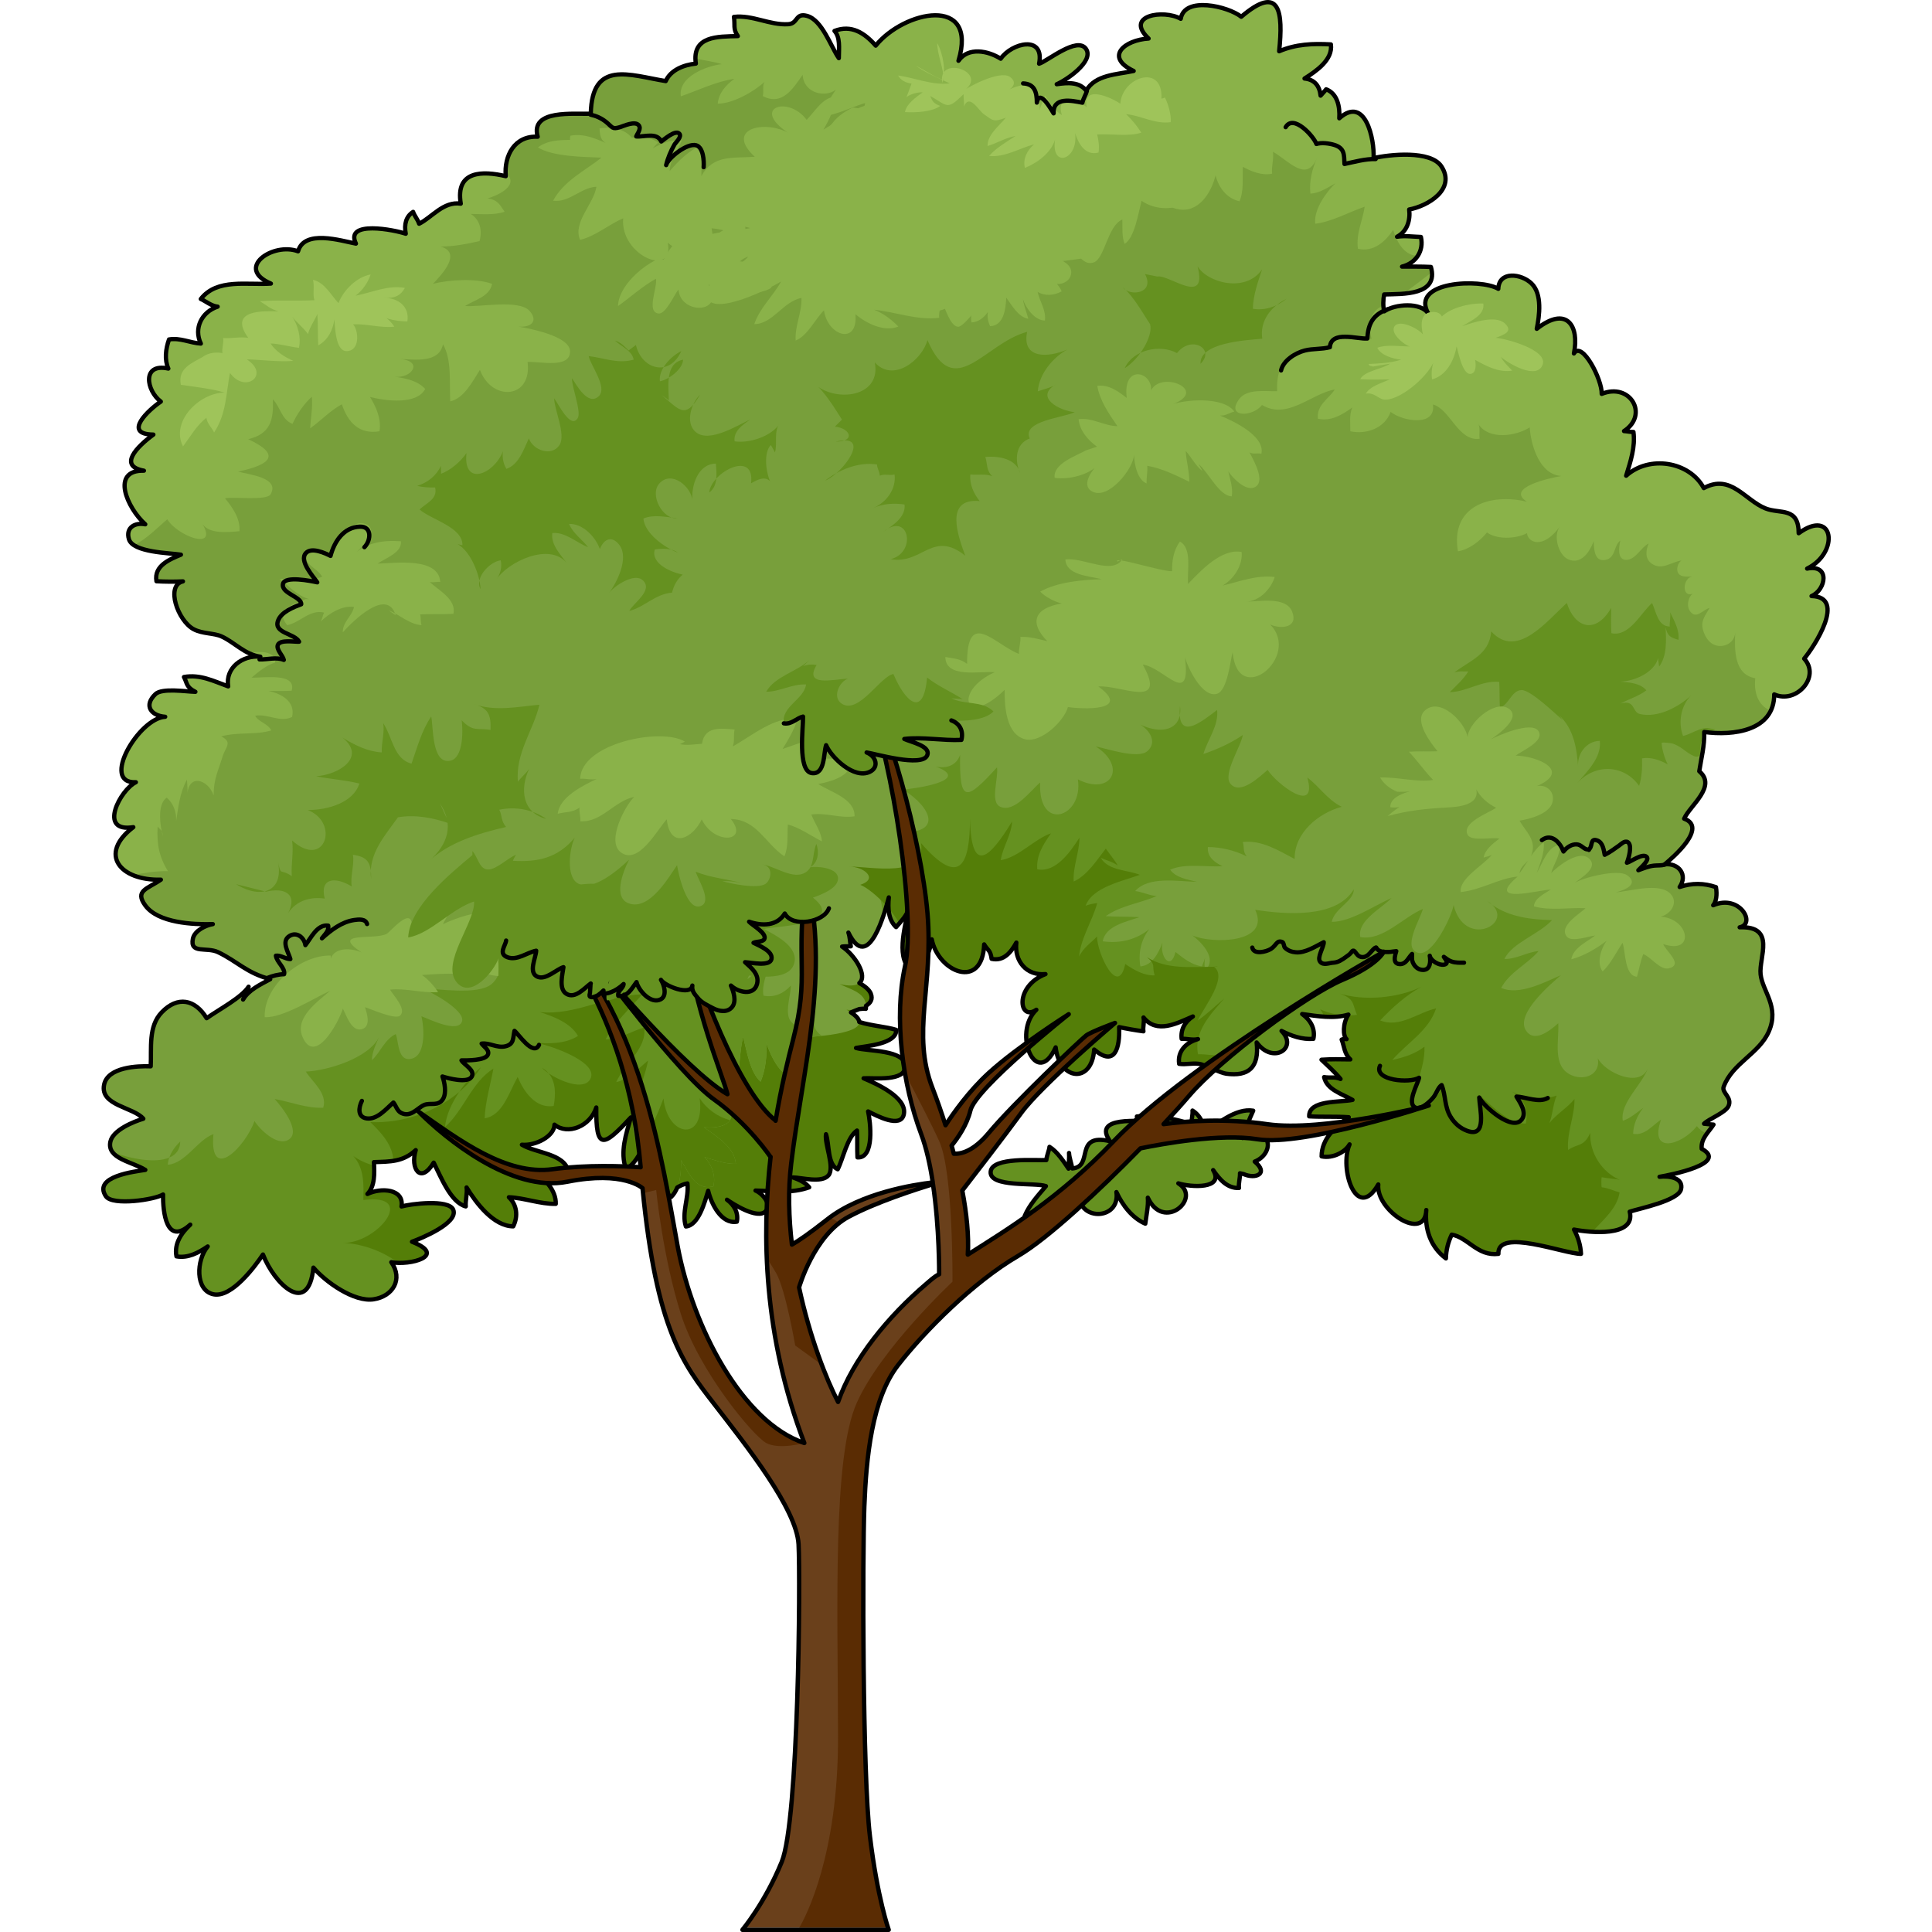<?xml version="1.0" encoding="utf-8"?>
<!-- Created by: Science Figures, www.sciencefigures.org, Generator: Science Figures Editor -->
<!DOCTYPE svg PUBLIC "-//W3C//DTD SVG 1.1//EN" "http://www.w3.org/Graphics/SVG/1.1/DTD/svg11.dtd">
<svg version="1.1" id="Layer_1" xmlns="http://www.w3.org/2000/svg" xmlns:xlink="http://www.w3.org/1999/xlink" 
	 width="800px" height="800px" viewBox="0 0 791.543 884.144" enable-background="new 0 0 791.543 884.144"
	 xml:space="preserve">
<g>
	<path fill="#547E08" d="M286.202,496.747c-5.54-0.194-11.237,0.417-16.224,2.008c5.575,4.526,14.663,2.604,21.053,5.003
		c-9.336,6.415-26.224,8.891-32.323,19.697c3.821,0.423,7.173-1.569,11.004-1.233c-3.393,11.066-16.341,18.314-19.955,29.511
		c7.032-1.183,11.811-9.021,18.517-10.181c0.797,6.613-2.771,13.39-0.691,19.717c5.911-0.562,8.667-11.378,10.201-16.331
		c1.349,5.728,5.947,15.397,13.124,14.141c0.826-4.097-1.292-7.748-4.523-10.059c2.778,1.966,13.952,9.107,17.633,5.351
		c3.123-3.185-1.46-8.272-4.572-9.546c8.46,0.176,16.313,1.472,24.566-1.48c-1.682-2.191-4.709-3.563-7.407-4.518
		c3.98,0.057,13.14,2.71,16.242-0.969c2.992-3.547-1.881-14.405-1.146-18.813c1.586,4.66,0.6,13.969,5.365,16.044
		c2.568-5.079,4.321-14.69,8.823-17.727c0.238,4.053,0.009,8.237,0.21,12.278c7.916,0.555,5.936-16.378,4.865-21.031
		c4.005,2.043,15.048,7.957,16.375,1.241c1.537-7.778-13.006-14.093-18.435-16.401c4.684-0.297,19.095,1.674,19.122-5.468
		c0.028-7.699-17.506-6.835-22.583-8.416c4.703-0.894,18.627-1.815,18.412-8.281c-6.297-2.021-18.183-2.055-22.766-6.835
		c3.627-2.734,13.559-3.543,11.113-9.762c-2.864-7.285-28.354-13.155-35.475-12.918c3.312,0.317,9.044-0.619,10.127-4.265
		c2.208-7.428-12.74-10.821-17.249-11.605c-17.37-3.021-26.887,1.338-41.271,9.685"/>
	<path fill="#789F3B" d="M67.464,451.537c-3.241,4.998-13.355,10.278-19.199,14.415c-5.276-8.614-13.222-10.332-20.563-2.688
		c-6.233,6.487-4.582,16.286-5.037,24.717c-5.84-0.233-19.691,0.24-21.336,8.438c-1.922,9.588,13.558,10.216,17.959,15.54
		c-4.389,1.292-13.899,5.151-15.069,10.464c-1.721,7.834,10.021,9.197,15.984,12.957c-4.606,0.717-24.184,2.923-18.042,12.077
		c2.993,4.465,22.447,1.564,26.166-0.83c-0.129,7.968,1.508,23.711,12.446,13.793c-4.094,3.825-7.439,8.721-6.319,14.526
		c5.227,0.94,10.004-1.611,14.301-4.541c-5.266,6.275-5.816,20.146,2.632,21.896c8.341,1.728,19.048-12.845,22.655-18.208
		c5.107,13.349,20.781,28.643,23.085,6.004c5.622,6.641,18.652,15.854,27.548,14.493c8.82-1.348,13.601-9.161,8.104-16.977
		c8.468,1.612,25.887-2.923,9.469-9.36c4.165-1.525,21.373-8.552,18.87-14.646c-2.038-4.965-19.951-2.622-23.68-1.487
		c1.542-9.724-13.936-8.627-18.364-3.746c6.399-3.054,6.058-10.331,5.751-16.561c7.585-0.248,13.287-0.068,19.129-5.493
		c-2.621,8.419,2.189,15.798,8.222,5.726c3.245,6.421,7.798,18.235,14.672,20.037c-0.253-2.67,0.798-6.071,0.374-8.681
		c4.359,7.15,12.34,17.736,21.341,17.808c2.335-4.656,1.673-9.895-1.972-13.322c7.091,0.292,14.218,3.151,21.442,3.029
		c0.216-6.2-5.229-12.164-10.919-14.759c5.568,0.099,11.2,0.188,16.727-0.117c-1.919-8.227-14.637-8.245-21.305-12.186
		c8.514,0.785,21.272-7.715,11.239-14.985c3.678,12.562,19.276,8.953,22.8-2.057c-0.189,19.717,3.162,18.222,15.813,4.554
		c-2.113,7.509-5.062,15.766-2.192,23.667c3.802-2.206,6.387-6.839,8.128-10.996c0.293,8.009,5.996,19.006,12.52,23.72
		c4.165-4.062,4.576-11.061,4.5-16.943c3.589,5.739,6.597,14.237,14.81,12.09c1.214-4.958-0.759-9.866-4.08-13.439
		c4.717,1.395,9.487,3.271,14.375,3.138c-0.499-7.555-9.148-12.739-14.659-16.759c20.375,1.613,13.634-15.387-2.599-13.956
		c14.993,3.191,20.238-9.823,8.401-19.875c2.873,2.91,6.252,10.495,8.781,14.992c1.977-7.287,1.701-15.751,3.407-22.573
		c1.642,6.463,3.151,16.324,8.006,20.574c2.272-5.676,3.03-11.849,2.485-17.945c7.578,21.43,18.048,19.903,18.514-2.467
		c6.7-0.342,36.611-2.417,18.28-12.531c2.582,0.55,6.202-0.717,8.864-0.401c0.955-7.128-6.708-8.739-12.005-11.329
		c17.632,4.093,8.982-11.986,1.135-17.16c1.202-0.191,2.801-0.074,4.004-0.117c-0.48-2.333-0.352-4.126-1.112-6.288
		c9.247,19.137,16.839-9.967,18.508-16.105c-0.496,5.007-0.273,10.23,3.319,13.607c2.216-2.596,4.951-5.349,5.581-8.137
		c-1.348,7.938-6.341,23.727,2.424,28.421c4.728-3.49,7.66-8.994,8.321-14.694c2.97,14.948,23.145,23.492,23.973,2.312
		c1.615,2.807,2.862,2.456,3.411,6.605c5.492,1.218,8.83-2.904,11.325-7.436c-1.009,8.404,4.632,15.294,13.329,14.419
		c-15.419,6.088-11.68,23.926-2.695,15.072c-13.51,9.668-1.839,38.641,7.36,18.455c1.673,15.122,16.556,16.916,17.618,1.007
		c9.639,8.242,11.804-0.982,11.42-10.273c3.528,0.758,7.475,1.445,11.123,1.934c-0.356-1.931,0.525-4.308,0.039-6.346
		c6.114,7.7,15.297,2.668,22.593-0.456c-3.662,2.42-5.66,5.96-5.147,10.24c2.307-0.156,5.152,0.748,7.491,0.117
		c-5.453,1.507-9.476,5.58-8.636,11.326c3.194,0.496,7.045-0.654,10.152,0.231c2.26,0.644,8.797,3.942,11.415,4.286
		c10.086,1.323,15.173-2.707,13.905-14.292c7.573,10.271,19.104,2.474,11.39-5.293c4.595,2.343,9.433,4.013,14.578,3.625
		c0.983-4.621-1.353-8.678-5.14-11.356c6.922,1.021,14.646,2.243,21.16,0.258c-2.643,3.979-2.534,9.87-0.822,11.244
		c-0.781-0.166-1.536-0.099-2.265,0.201c1.24,3.094,1.126,6.431,3.976,9.064c-4.405-0.08-8.862-0.163-13.207,0.147
		c2.622,2.56,6.197,5.666,8.717,8.809c-2.717-1.158-4.868-0.364-7.513-0.856c1.238,5.791,8.089,7.6,12.999,10.434
		c-5.875,1.199-20.118-0.045-19.836,7.528c5.962,0.338,12.141-0.014,18.114,0.406c-5.984,4.096-12.436,9.849-12.423,17.901
		c5.173,1.116,10.886-2.048,12.802-5.488c-4.831,10.877,3.096,35.81,13.138,18.341c-1.195,11.901,21.383,26.702,21.967,11.696
		c-0.768,8.76,1.91,16.883,8.984,22.161c0.094-3.815,0.979-7.394,2.661-10.887c7.562,1.327,11.729,9.97,21.365,8.803
		c-0.647-12.102,30.36,0.13,37.791,0c-0.194-3.902-1.279-7.566-3.2-11.124c6.857,1.395,28.399,3.591,25.493-8.183
		c4.413-1.468,22.323-5.001,23.498-10.271c1.197-5.369-5.632-6.182-9.849-5.694c5.094-0.843,31.694-6.103,19.298-12.81
		c-0.493-4.718,3.388-7.818,5.402-11.074c-1.418-0.054-2.924-0.282-4.335-0.406c2.333-2.283,9.784-5.045,11.174-8.032
		c1.869-4.013-3.196-6.14-2.188-8.877c4.003-10.854,16.259-15.09,20.694-25.364c4.893-11.331-2.91-18.177-3.795-26.091
		c-0.863-7.728,7.235-22.192-9.587-21.516c8.057-1.614-0.766-16.813-14.043-9.133c2.798-0.069,4.026-4.472,3.2-9.261
		c-5.468-1.892-11.095-1.931-16.614-0.059c3.804-5.473-0.344-11.102-6.834-10.358c4.296-3.587,19.633-16.981,8.889-20.896
		c2.669-6.063,15.116-14.785,6.923-21.715c0.868-5.796,2.479-11.718,2.267-17.962c13.173,1.784,32.038-0.419,32.035-17.205
		c9.955,4.557,21.408-7.968,13.704-16.361c4.459-5.314,19.613-28.26,3.374-28.634c6.626-2.808,8.621-14.704-2.026-12.564
		c14.91-7.308,12.363-28.005-3.865-16.188c0.009-12.129-8.441-8.74-15.047-11.301c-9.55-3.702-15.957-16.106-28.374-9.355
		c-6.662-12.328-25.06-15.099-35.534-5.662c1.993-6.536,4.256-13.047,3.343-20.023c-1.363,0.045-2.95-0.336-4.313-0.406
		c11.503-7.501,2.824-22.354-10.217-17.019c0.3-7.484-12.085-30.238-13.958-13.99c5.058-14.45-0.302-27.923-15.761-15.792
		c1.219-5.912,2.581-15.936-2.405-20.76c-4.656-4.505-14.911-5.844-15.193,2.456c-7.979-4.793-40.667-3.567-31.983,11.439
		c-3.22-5.476-15.461-4.491-20.195-1.145c-0.666-2.097-0.51-5.586-0.056-7.719c8.327-0.271,25.109,0.586,21.395-12.586
		c-4.348-0.216-8.809-0.138-13.212-0.151c6.207-1.507,10.103-7.047,8.636-13.577c-3.499-0.097-7.39-0.65-10.92-0.096
		c4.626-2.396,6.168-7.546,5.548-12.468c8.395-1.527,21.558-9.232,14.781-19.675c-4.924-7.583-23.926-5.49-31.061-3.838
		c0.443-8.513-3.721-28.896-15.705-18.223c0.35-5.29-0.833-11.275-6.01-13.271c-0.791,1.039-1.774,1.97-2.546,2.909
		c-0.468-4.556-2.868-7.404-7.35-7.833c5.367-3.414,13.01-8.57,12.063-15.619c-8.364-0.439-15.933-0.164-23.677,3.142
		c1.86-17.973,0.465-30.982-17.342-15.792c-6.016-4.808-26.021-9.501-27.69,0.925c-7.824-4.396-25.917-1.578-14.71,9.041
		c-10.88,0.632-20.426,8.332-6.839,14.841c-7.707,1.644-17.522,1.673-21.733,9.008c-3.095-4.047-8.421-3.715-13.47-2.947
		c3.798-1.527,17.379-10.393,13.381-16.183c-4.022-5.828-17.6,5.616-21.45,6.796c2.615-13.282-12.541-9.552-17.566-2.284
		c-5.671-3.606-14.841-5.54-19.331,0.949c9.135-30.289-25.027-22.91-37.88-6.929c-5.173-5.92-11.19-9.69-18.857-6.738
		c2.658,2.952,2.038,7.635,1.979,12.459c-3.648-5.231-7.651-17.52-14.621-19.357c-5.406-1.425-3.947,3.539-8.53,3.824
		c-8.49,0.529-16.254-4.33-24.85-3.342c0.617,3.664-0.538,5.529,1.79,8.782c-9.172,0.231-21.093-0.172-19.219,12.587
		c-5.528,0.564-11.522,2.905-13.785,8.006c-16.671-2.737-33.731-9.826-34.301,14.906c-7.346,0.402-27.862-2.208-24.285,10.553
		c-10.623-0.533-15.44,8.713-14.619,18.05c-10.458-2.448-23.145-2.747-20.598,12.592c-7.874-1.23-13.191,6.278-19.055,9.18
		c-0.609-1.973-2.205-3.677-2.738-5.425c-3.233,2.058-4.214,5.704-3.381,10.001c-5.03-1.743-28.034-6.323-22.802,4.519
		c-7.066-1.361-23.596-6.586-26.483,3.524c-11.422-4.328-29.099,7.723-12.429,14.762c-10.776,0.792-24.602-2.547-32.081,7.061
		c1.747,0.651,4.936,3.328,7.714,3.498c-7.261,2.382-11.065,9.89-7.69,16.899c-4.978-0.31-9.371-2.753-14.563-1.884
		c-1.53,4.38-2.118,9.231-0.314,13.327c-12.271-2.7-10.083,10.138-3.437,15.112c-5.267,3.524-17.868,14.948-3.402,15.1
		c-8.126,5.964-18.08,16.159-0.262,16.932c-20.701-3.604-12.411,16.039-3.456,24.119c-4.697-0.93-9.031,1.465-7.486,6.776
		c1.794,6.166,18.837,6.321,23.811,7.125c-5.011,2.099-12.433,4.998-11.197,12.159c4.806,0.264,9.85,0.277,14.635-0.078
		c-11.621-1.059-5.521,17.781,2.354,22.015c4.06,2.183,9.264,1.703,12.813,3.325c6.006,2.744,10.543,8.248,17.736,9.266
		c-8.058-0.823-16.137,5.031-14.707,13.586c-6.74-2.434-12.798-5.597-20.243-4.29c1.525,2.861,0.955,4.656,5.226,6.778
		c-4.348-0.096-15.209-1.852-18.27,1.04c-5.512,5.206-2.077,9.904,4.451,10.384c-12.038,0.552-29.814,30.723-13.416,29.947
		c-7.063,3.336-17.642,23.254-1.172,20.567c-16.259,12.415-5.932,24.561,12.613,24.03c-6.231,4.279-12.038,4.983-7.188,11.724
		c5.867,8.152,22.025,8.866,30.963,8.618c-3.229,0.504-8.361,2.965-9.118,6.642c-1.482,7.195,6.259,3.674,11.521,6.199
		c8.877,4.258,12.987,9.492,23.855,12.36c-5.119,2.783-11.641,5.716-13.325,11.443"/>
	<path fill="#659120" d="M326.604,465.224c-2.298,4.667-7.096,6.46-10.87,2.347c-3.242-3.53-0.098-12.427-0.067-16.601
		c-3.26,3.634-7.649,5.699-12.569,4.657c-0.896-5.183,1.628-9.363,2.323-14.164c-3.881,1.18-6.546,4.449-9.703,6.648
		c1.671-3.778,8.505-17.683-0.175-16.645c0.449,2.199-0.634,5.087-0.215,7.315c-5.113,0.587-11.426-2.974-14.462-7.429
		c1.541,3.759,2.279,9.393-1.542,11.021c-6.029,2.566-12.89-7.678-14.866-11.681c-0.278,6.216,1.228,17.67-7.494,17.528
		c-10.221-0.167-8.318-13.724-8.835-20.188c-12.64,13.485-16.073,5.881-10.813-9.764c-5.462,4.567-11.768,11.159-18.154,13.879
		c-0.564-9.368,7.63-18.03,6.294-27.678c-6.718-0.333-14.415,2.177-21.505,2.604c2.66,11.841,9.947,23.068-10.095,18.426
		c3.822,7.106,7.05,11.78,6.363,20.053c-7.712,0.227-10.559-8.473-13.1-14.225c-2.744,4.251-4.532,9.232-8.62,12.359
		c5.571-0.804,2.939,4.504-0.034,6.812c-6.378,4.955-23.961,1.968-31.738,1.834c3.827,1.237,19.935,10.019,18.425,15.029
		c-1.72,5.714-15.247-1.093-18.598-2.3c1.197,4.663,2.238,17.56-4.254,19.36c-6.71,1.86-6.068-7.726-7.489-11.194
		c-5.14,2.427-7.147,8.592-10.912,11.925c0.037-3.708,1.893-7.391,3.325-10.684c-4.603,9.688-23.604,15.538-33.578,15.91
		c2.963,4.774,10.003,9.917,7.97,16.544c-7.857,0.335-14.668-2.652-22.218-3.982c3.313,3.644,12.086,14.69,6.565,18.477
		c-5.313,3.646-13.661-4.886-15.803-8.417c-3.905,11.438-20.791,28.874-18.788,6.013c-7.24,2.588-12.756,13.395-20.874,14.011
		c0.044-1.11,0.288-2.203,0.662-3.27c-6.306,2.653-17.337,0.687-26.021-2.55c2.843,3.879,10.583,5.351,15.063,8.177
		c-4.606,0.717-24.184,2.923-18.042,12.077c2.993,4.465,22.447,1.564,26.166-0.83c-0.129,7.968,1.508,23.711,12.446,13.793
		c-4.094,3.825-7.439,8.721-6.319,14.526c5.227,0.94,10.004-1.611,14.301-4.541c-5.266,6.275-5.816,20.146,2.632,21.896
		c8.341,1.728,19.048-12.845,22.655-18.208c5.107,13.349,20.781,28.643,23.085,6.004c5.622,6.641,18.652,15.854,27.548,14.493
		c8.82-1.348,13.601-9.161,8.104-16.977c8.468,1.612,25.887-2.923,9.469-9.36c4.165-1.525,21.373-8.552,18.87-14.646
		c-2.038-4.965-19.951-2.622-23.68-1.487c1.301-8.202-9.507-8.705-15.58-5.732c3.486-3.609,3.221-9.442,2.967-14.575
		c7.585-0.248,13.287-0.068,19.129-5.493c-2.621,8.419,2.189,15.798,8.222,5.726c3.245,6.421,7.798,18.235,14.672,20.037
		c-0.253-2.67,0.798-6.071,0.374-8.681c4.359,7.15,12.34,17.736,21.341,17.808c2.335-4.656,1.673-9.895-1.972-13.322
		c7.091,0.292,14.218,3.151,21.442,3.029c0.216-6.2-5.229-12.164-10.919-14.759c5.568,0.099,11.2,0.188,16.727-0.117
		c-1.919-8.227-14.637-8.245-21.305-12.186c6.274,0.577,14.843-3.887,14.906-9.185c6.021,4.891,16.345,0.851,19.133-7.856
		c-0.189,19.717,3.162,18.222,15.813,4.554c-2.113,7.509-5.062,15.766-2.192,23.667c3.802-2.206,6.387-6.839,8.128-10.996
		c0.293,8.009,5.996,19.006,12.52,23.72c4.165-4.062,4.576-11.061,4.5-16.943c2.406,3.847,4.558,8.92,8.186,11.21
		c2.146-1.926,4.294-3.842,6.446-5.743c-0.714-2.528-2.095-4.873-3.902-6.817c2.903,0.858,5.828,1.896,8.787,2.538
		c1.442-1.25,2.895-2.491,4.351-3.726c-2.668-5.287-9.034-9.231-13.422-12.433c17.523,1.388,14.981-10.985,3.6-13.567
		c5.968-0.677,9.162-4.729,8.643-9.695c0.828,1.604,1.619,3.141,2.342,4.423c1.977-7.287,1.701-15.751,3.407-22.573
		c1.642,6.463,3.151,16.324,8.006,20.574c2.272-5.676,3.03-11.849,2.485-17.945c7.578,21.43,18.048,19.903,18.514-2.467
		c1.492-0.076,4.136-0.238,7.138-0.557C327.151,472.412,325.525,469.783,326.604,465.224z"/>
	<g>
		<path fill="#547E08" d="M201.773,488.667c0.585,0.715,1.648,1.597,2.993,2.506C203.973,490.233,202.988,489.388,201.773,488.667z"
			/>
		<path fill="#547E08" d="M173.863,488.305c-3.38,2.95-7.009,6.961-10.011,11.405C167.745,496.425,171.156,492.613,173.863,488.305z
			"/>
		<path fill="#547E08" d="M161.117,553.606c-2.038-4.965-19.951-2.622-23.68-1.487c1.301-8.202-9.507-8.705-15.58-5.732
			c3.133-3.244,3.235-8.28,3.039-12.994c-3.396-0.836-6.64-2.354-9.527-4.367c5.057,5.526,4.777,13.133,4.616,20.134
			c25.124-3.222,6.209,20.049-9.572,19.658c7.358,0.044,18.173,3.311,25.427,9.104c8.829,0.278,21.021-3.941,6.407-9.67
			C146.412,566.727,163.62,559.701,161.117,553.606z"/>
		<path fill="#547E08" d="M280.151,542.905c1.214-4.958-0.759-9.866-4.08-13.439c4.717,1.395,9.487,3.271,14.375,3.138
			c-0.499-7.555-9.148-12.739-14.659-16.759c6.821,0.54,10.592-1.011,11.994-3.253c-5.648-1.396-10.861-5.251-13.916-10.032
			c2.711,20.034-14.601,18.176-16.538,0.144c-2.575,6.596-6.005,16.795-12.629,19.132c-4.651-11.458,3.376-24.737,5.571-36.483
			c-4.292,3.531-8.866,8.608-14.57,9.862c3.796-8.692,14.132-15.223,12.824-25.045c-5.915,1.787-11.371,5.481-17.642,5.461
			c3.746-7.479,11.266-14.311,16.776-20.605c-15.959,0.32-30.325,9.772-46.881,8.148c6.437,2.085,13.924,4.898,17.434,10.902
			c-5.761,3.694-13.451,3.653-20.283,3.029c5.264,0.414,30.575,8.701,25.835,16.833c-3.007,5.16-13.461,0.972-18.996-2.764
			c3.346,3.956,3.272,9.62,2.31,14.957c-8.217,1.254-13.533-6.358-16.492-13.249c-3.957,6.975-6.812,17.642-15.102,18.889
			c0.305-7.571,2.63-15.251,4.014-22.737c-9.891,6.115-13.52,19.006-22.135,26.729c0.438-5.309,3.054-10.964,6.491-16.051
			c-11.144,9.407-26.298,14.415-40.701,13.792c5.027,4.853,10.421,10.627,10.526,17.752c3.631-0.565,6.932-1.829,10.275-4.935
			c-2.621,8.419,2.189,15.798,8.222,5.726c3.245,6.421,7.798,18.235,14.672,20.037c-0.253-2.67,0.798-6.071,0.374-8.681
			c4.359,7.15,12.34,17.736,21.341,17.808c2.335-4.656,1.673-9.895-1.972-13.322c7.091,0.292,14.218,3.151,21.442,3.029
			c0.216-6.2-5.229-12.164-10.919-14.759c5.568,0.099,11.2,0.188,16.727-0.117c-1.919-8.227-14.637-8.245-21.305-12.186
			c6.274,0.577,14.843-3.887,14.906-9.185c6.021,4.891,16.345,0.851,19.133-7.856c-0.189,19.717,3.162,18.222,15.813,4.554
			c-2.113,7.509-5.062,15.766-2.192,23.667c3.802-2.206,6.387-6.839,8.128-10.996c0.293,8.009,5.996,19.006,12.52,23.72
			c4.165-4.062,4.576-11.061,4.5-16.943C268.931,536.554,271.938,545.052,280.151,542.905z"/>
	</g>
	<g>
		<path fill="#659120" d="M634.229,412.254c0.797,0.698,1.625,1.325,2.47,1.917C636.038,413.521,635.229,412.878,634.229,412.254z"
			/>
		<path fill="#659120" d="M730.245,515.354c-6.883,8.711-22.126,13.216-16.387-2.996c-4.048,2.7-7.413,7.459-12.771,6.512
			c0.04-4.256,1.938-8.443,4.593-11.839c-2.936,2.088-5.897,4.747-9.325,5.887c-1.489-8.254,9.183-16.757,11.695-24.623
			c-3.322,10.188-19.875,2.584-23.175-4.053c1.435,7.365-5.847,10.475-11.935,7.839c-9.153-3.96-5.641-15.731-6.135-23.813
			c-4.291,3.902-11.361,9.132-14.941,3.044c-4.464-7.588,11.818-21.261,16.151-25.032c-7.763,3.376-19.15,9.385-27.325,5.833
			c3.852-7.305,11.925-10.768,17.124-16.869c-5.397,0.46-10.138,3.745-15.65,3.606c3.683-7.527,15.887-11.266,21.782-17.766
			c-9.426-0.268-19.325-1.357-27.248-6.913c9.249,9.104-12.877,19.731-17.793,0.038c-0.753,4.914-9.478,23.421-16.046,21.863
			c-7.781-1.846,0.875-15.554,1.976-20.081c-8.952,3.652-18.316,14.741-28.617,12.834c-1.463-7.56,9.655-13.008,14.291-17.87
			c-7.983,3.517-18.847,11.002-27.367,10.907c1.235-6.224,10.2-9.409,10.102-14.909c-8.085,13.637-31.934,11.396-45.127,9.422
			c7.255,15.433-19.841,15.653-28.736,11.709c3.545,2.611,10.716,9.611,6.859,14.749c-3.083,4.103-15.104-0.523-18.968-1.718
			c0.583,0.843,1.448,1.126,2.595,0.85l-9.551,26.482c5.829,3.205,13.206-0.692,19.282-3.293c-3.662,2.42-5.66,5.96-5.147,10.24
			c2.307-0.156,5.152,0.748,7.491,0.117c-5.453,1.507-9.476,5.58-8.636,11.326c3.194,0.496,7.045-0.654,10.152,0.231
			c2.26,0.644,8.797,3.942,11.415,4.286c10.086,1.323,15.173-2.707,13.905-14.292c7.573,10.271,19.104,2.474,11.39-5.293
			c4.595,2.343,9.433,4.013,14.578,3.625c0.983-4.621-1.353-8.678-5.14-11.356c6.922,1.021,14.646,2.243,21.16,0.258
			c-2.643,3.979-2.534,9.87-0.822,11.244c-0.781-0.166-1.536-0.099-2.265,0.201c1.24,3.094,1.126,6.431,3.976,9.064
			c-4.405-0.08-8.862-0.163-13.207,0.147c2.622,2.56,6.197,5.666,8.717,8.809c-2.717-1.158-4.868-0.364-7.513-0.856
			c1.238,5.791,8.089,7.6,12.999,10.434c-5.875,1.199-20.118-0.045-19.836,7.528c5.962,0.338,12.141-0.014,18.114,0.406
			c-5.984,4.096-12.436,9.849-12.423,17.901c5.173,1.116,10.886-2.048,12.802-5.488c-4.831,10.877,3.096,35.81,13.138,18.341
			c-1.195,11.901,21.383,26.702,21.967,11.696c-0.768,8.76,1.91,16.883,8.984,22.161c0.094-3.815,0.979-7.394,2.661-10.887
			c7.562,1.327,11.729,9.97,21.365,8.803c-0.647-12.102,30.36,0.13,37.791,0c-0.194-3.902-1.279-7.566-3.2-11.124
			c6.857,1.395,28.399,3.591,25.493-8.183c4.413-1.468,22.323-5.001,23.498-10.271c1.197-5.369-5.632-6.182-9.849-5.694
			c5.094-0.843,31.694-6.103,19.298-12.81c-0.285-2.73,0.895-4.916,2.328-6.904C733.066,517.974,731.471,516.955,730.245,515.354z"
			/>
		<g>
			<path fill="#547E08" d="M645.42,499.477c-0.417-0.22-0.847-0.431-1.299-0.622C644.542,499.082,644.986,499.271,645.42,499.477z"
				/>
			<path fill="#547E08" d="M675.633,573.697c0.338-0.98,0.758-1.928,1.256-2.843c-0.48-2.821-1.443-5.528-2.873-8.177
				c1.911,0.389,4.963,0.838,8.309,1.033c5.243-5.628,11.469-10.821,12.55-18.036c-2.648-0.704-5.356-2.079-8.091-2.315
				c-0.332,0.377-0.369-4.992,0-4.603c2.63,0.511,6.617,0.748,8.18,1.203c-8.012-3.417-13.951-12.305-13.505-21.529
				c-3.019,6.671-5.699,4.702-10.128,7.833c-0.702-8.041,3.016-15.391,2.908-23.319c-3.243,4.02-8.365,6.986-11.53,11.05
				c1.446-3.111,1.703-8.978,3.376-12.612c-6.45,2.192-14.216,1.178-20.664-1.906c5.559,2.938,7.947,8.346,6.511,14.732
				c-8.357-0.147-15.101-7.925-21.501-13.322c7.835,28.15-13.927,20.456-16.339-4.516c-2.84,6.755-7.411,12.64-14.89,12.682
				c0.786-9.952,6.769-20.024,6.381-30.051c-4.683,3.54-9.45,4.837-14.743,6.111c6.804-7.878,16.783-13.492,20.061-23.658
				c-8.301,1.894-16.769,9.182-25.596,5.501c5.56-5.854,11.604-11.333,18.855-15.389c-10.728,5.265-26.263,6.552-37.311,3.129
				c6.88,2.584,5.54,4.328,7.838,9.74c-1.388,0.186-2.777,0.271-4.165,0.265c-2.38,3.96-2.23,9.507-0.576,10.836
				c-0.781-0.166-1.536-0.099-2.265,0.201c1.24,3.094,1.126,6.431,3.976,9.064c-4.405-0.08-8.862-0.163-13.207,0.147
				c2.622,2.56,6.197,5.666,8.717,8.809c-2.717-1.158-4.868-0.364-7.513-0.856c1.238,5.791,8.089,7.6,12.999,10.434
				c-5.875,1.199-20.118-0.045-19.836,7.528c5.962,0.338,12.141-0.014,18.114,0.406c-5.984,4.096-12.436,9.849-12.423,17.901
				c5.173,1.116,10.886-2.048,12.802-5.488c-4.831,10.877,3.096,35.81,13.138,18.341c-1.195,11.901,21.383,26.702,21.967,11.696
				c-0.768,8.76,1.91,16.883,8.984,22.161c0.094-3.815,0.979-7.394,2.661-10.887c7.562,1.327,11.729,9.97,21.365,8.803
				C638.816,562.423,666.178,572.55,675.633,573.697z"/>
			<path fill="#547E08" d="M569.274,464.656c-3.886-0.181-7.724-1.096-11.356-2.744c0.678,1.012,1.291,2.147,1.829,3.337
				C563.019,465.452,566.249,465.345,569.274,464.656z"/>
		</g>
	</g>
	<g>
		<path fill="#659120" d="M546.175,393.116c-0.226-11.994,10.996-21.094,21.536-23.907c-6.487-3.164-10.106-9.133-15.731-13.386
			c4.848,17.473-14.033,2.961-18.17-3.488c-3.229,2.698-12.532,11.877-17.043,6.307c-3.616-4.467,4.973-17.248,5.679-22.294
			c-5.297,3.704-12.244,6.78-18.034,8.704c1.977-6.794,7.085-12.954,6.28-20.17c-6.448,4.916-16.318,13.004-17.085,2.517
			c-1.38,6.87-9.23,8.42-18.119,4.168c4.408,2.695,7.975,8.207,3.191,12.237c-4.358,3.67-18.534-1.271-23.53-2.193
			c14.507,9.184,7.095,22.848-8.187,15.044c2.658,17.458-18.314,24.415-17.255,1.436c-4.214,3.545-11.757,13.943-18.185,11.138
			c-4.952-2.161-0.795-12.873-1.556-18.063c-14.124,15.468-17.243,16.616-16.902-5.721c-1.635,4.854-6.237,6.433-11.152,5.342
			c17.305,6.432-10.29,10.241-14.928,10.527c12.852,8.095,18.753,20.492-2.321,19.538c14.207,4.297,2.895,25.634-11.843,17.256
			c1.455,5.328,4.655,14.077,5.034,21.26c1.25-3.645,2.146-7.028,2.603-8.702c-0.496,5.007-0.273,10.23,3.319,13.607
			c2.216-2.596,4.951-5.349,5.581-8.137c-1.348,7.938-6.341,23.727,2.424,28.421c4.728-3.49,7.66-8.994,8.321-14.694
			c2.97,14.948,23.145,23.492,23.973,2.312c1.615,2.807,2.862,2.456,3.411,6.605c5.492,1.218,8.83-2.904,11.325-7.436
			c-1.009,8.404,4.632,15.294,13.329,14.419c-14.539,5.741-12.041,21.919-4.177,16.324c-11.09,10.656,0.009,36.586,8.842,17.203
			c1.673,15.122,16.556,16.916,17.618,1.007c9.639,8.242,11.804-0.982,11.42-10.273c3.528,0.758,7.475,1.445,11.123,1.934
			c-0.356-1.931,0.525-4.308,0.039-6.346c3.66,4.609,8.421,4.645,13.218,3.269c4.852-7.429,11.155-14.06,19.384-15.282
			c-3.738-4.015-5.304-9.858-4.434-15.445c-0.29,1.528-0.954,2.647-1.403,4.084c-4.519-0.565-8.644-3.771-12.127-6.601
			c-2.148,8.966-7.382,1.974-5.927-4.349c-1.907,4.999-4.661,10.458-10.147,10.975c-1.021-5.999,0.241-12.16,4.055-17.032
			c-6.08,4.869-13.458,6.643-21.265,5.538c1.164-7.067,10.688-8.92,16.791-11.038c-5.019-0.351-10.439-0.112-15.446-0.464
			c7.013-4.914,15.772-5.909,23.374-9.231c-2.862-0.044-6.982-1.981-9.876-2.267c6.127-6.968,19.587-4.368,28.216-4.229
			c-4.568-1.125-9.648-1.9-12.222-5.553c7.057-3.088,16.314-1.069,23.951-1.604c-3.804-1.773-7.119-4.423-6.68-8.746
			c5.912,0.008,12.412,1.513,17.759,4.282c-2.05-2.704-0.863-3.99-1.802-6.574C531.044,384.283,539.045,389.355,546.175,393.116z"/>
		<path fill="#547E08" d="M501.821,467.014c3.132-6.651,13.829-19.676,7.444-24.603c-10.372,0.059-21.82,1.328-30.678-4.375
			c4.34,3.604,2.084,4.001,3.537,8.327c-4.937,0.164-9.352-2.429-13.477-5.203c-3.317,15.659-12.927-5.051-12.912-12.597
			c-2.459,2.669-6.362,5.147-8.225,9.246c0.771-8.477,6.103-16.354,8.318-24.527c-1.788,0.248-3.541,0.509-5.303,1.208
			c3.068-8.492,16.839-11.248,24.817-14.134c-5.339-2.266-14.555-1.844-17.894-7.786c2.563,1.173,5.158,1.668,7.721,3.471
			c-0.805-1.746-4.047-5.691-5.412-7.701c-3.988,5.12-8.413,12.21-14.712,15.086c-0.402-6.792,2.601-13.168,2.646-20.083
			c-4.134,6.446-10.855,16.188-19.316,14.467c-0.449-6.371,2.62-11.186,6.306-16.448c-7.663,2.584-14.752,10.981-23.007,12.268
			c0.906-6.034,4.855-11.385,5.186-17.681c-9.749,15.937-18.643,25.533-19.261-1.246c-0.075,20.798-4.484,31.766-22.396,11.135
			c2.516,16.306-22.85,10.72-32.821,10.731c6.477,0.02,13.631,5.515,4.996,8.361c2.868,1.049,7.81,5.022,11.994,9.616
			c0.474-1.628,0.841-3,1.082-3.886c-0.164,1.652-0.232,3.322-0.144,4.947c1.998,2.307,3.754,4.718,4.937,6.965
			c1.82-2.086,3.613-4.253,4.107-6.442c-1.105,6.521-4.658,18.329-1.037,24.943c1.238,1.058,2.471,2.166,3.676,3.298
			c4.596-3.497,7.456-8.905,8.106-14.514c2.97,14.948,23.145,23.492,23.973,2.312c1.615,2.807,2.862,2.456,3.411,6.605
			c5.492,1.218,8.83-2.904,11.325-7.436c-1.009,8.404,4.632,15.294,13.329,14.419c-14.539,5.741-12.041,21.919-4.177,16.324
			c-11.09,10.656,0.009,36.586,8.842,17.203c1.673,15.122,16.556,16.916,17.618,1.007c9.639,8.242,11.804-0.982,11.42-10.273
			c3.528,0.758,7.475,1.445,11.123,1.934c-0.356-1.931,0.525-4.308,0.039-6.346c6.114,7.7,15.297,2.668,22.593-0.456
			c-3.662,2.42-5.66,5.96-5.147,10.24c2.307-0.156,5.152,0.748,7.491,0.117c-5.453,1.507-9.476,5.58-8.636,11.326
			c3.194,0.496,7.045-0.654,10.152,0.231c0.3,0.087,0.683,0.221,1.115,0.389c3.104-1.556,6.208-3.153,9.317-4.864
			c-3.758,0.938-8.161-0.332-11.899-0.116c-2.144-10.167,5.746-18.435,12.009-25.543
			C509.862,460.336,506.217,463.991,501.821,467.014z"/>
		<path fill="#659120" d="M493.707,323.128c-0.162,1.684-0.186,3.087-0.101,4.268C493.859,326.144,493.922,324.734,493.707,323.128z
			"/>
	</g>
	<path fill="#659120" d="M510.667,531.085c4.822,3.583,10.067,7.197,16.507,6.2c-2.396-1.73-3.411-3.763-7.178-4.988
		c16.826,2.589,19.328-18.738,2.302-11.531c1.371-4.15,3.093-8.521,4.909-12.478c-7.832-1.331-16.981,6.113-22.766,10.912
		c0.51-4.6-1.266-8.569-5.019-10.982c0.188,1.831-0.518,4.226-0.447,6.095c-8.185-2.265-16.123-4.358-25.004-3.383
		c2.782,0.771,5.213,1.834,8.2,2.263c-6.755,0.027-28.769-2.639-20.503,9.04c-16.813-3.835-7.208,11.708-17.255,12.487
		c-0.393-2.358-1.35-4.731-1.492-7.082c0.21,2.409-0.227,4.851-0.227,7.177c-2.234-3.255-5.153-7.796-8.717-9.987
		c-0.071,1.383-1.312,4.137-1.445,6.063c-4.406,0.26-24.808-1.561-25.473,5.271c-0.723,7.429,20.527,4.871,25.283,6.648
		c-3.696,4.385-7.51,8.47-9.703,13.634c9.546,1.138,17.6-7.921,25.192-11.167c-2.199,13.493,18.646,13.807,16.777,0.248
		c2.744,5.954,7.179,11.864,13.217,14.462c0.409-3.52,1.491-8.059,1.156-11.908c7.227,15.748,24.918,0.191,13.959-6.552
		c6.078,1.956,22.753,2.792,15.013-7.438c3.157,4.789,6.821,9.786,12.74,9.571c-0.311-2.176,0.746-5.153,0.416-7.305
		c6.006,4.053,14.5,1.093,6.166-5.273"/>
	<path fill="#8AB249" d="M218.994,64.17c-6.567-0.247-14.181-0.573-19.127,3.314c6.939,4.188,20.359,4.298,29.112,4.651
		c-7.128,5.744-17.166,10.426-22.178,19.72c7.623,0.92,12.606-6.044,19.843-6.39c-1.268,7.962-10.904,16.238-7.496,24.305
		c7.271-1.764,12.982-6.969,19.738-9.876c-1.537,17.044,23.558,27.47,20.396,11.172c5.521,4.81,13.357,6.216,20.838,5.315
		c0.533-4.036-0.183-8.145-0.772-11.917c5.019,0.379,10.263,2.515,15.286,3.028c0.472-4.547-0.088-9.142-1.996-13.004
		c8.479-0.516,16.181,1.386,24.256,1.83c-0.16-1.585,0.514-3.671,0.346-5.257c9.578,2.704,34.256,0.583,16.891-12.233
		c5.341-0.117,21.38,1.722,24.244-4.6c3.742-8.258-12.874-5.463-17.836-5.825c6.191-6.231,19.819-9.554,18.729-20.781
		c-11.698-1.845-19.447,6.351-28.736,11.688c2.664-4.576,5.239-9.649,5.312-15.02c-5.517,0.195-9.164,6.631-12.984,10.566
		c-8.506-11.412-25.54-5.499-8.672,5.798c-11.128-5.87-28.745-1.525-15.069,11.091c-9.817,0.739-18.949-1.146-24.453,8.831
		c0.062-4.688,0.139-9.438-0.093-14.08c-5.536,2.324-10.419,7.168-14.413,11.819c0.189-5.325,3.655-9.222,5.524-13.978
		c-6.207-1.011-11.857,3.009-17.375,5.483c3.753-0.7,4.177-2.392,6.587-4.563c-4.457-3.563-14.371-3.613-17.977,0.946
		c3.875,0.525,4.09-0.273,6.727-1.977c-3.043-5.165-9.749-6.367-15.563-5.461c0.107,4.189,0.924,6.34,5.063,7.676
		c-5.734-2.529-11.777-5.62-18.441-4.333c-0.29,1.119-0.035,2.047-0.168,3.175"/>
	<path fill="#8AB249" d="M195.139,165.647c6.039-0.299,19.318,3.086,19.438-4.754c0.11-7.135-18.922-10.649-23.753-11.443
		c6.415,0.547,9.117-2.821,5.217-7.176c-4.833-5.394-22.858-1.644-29.501-2.237c4.413-2.898,11.143-4.174,12.363-10.122
		c-7.054-2.658-19.491-1.963-27.07-0.032c4.2-4.356,13.451-14.249,3.46-17.073c6.103,0.035,11.91-1.174,17.866-2.466
		c1.324-4.925,0.26-9.703-4.021-12.443c5.259,0.072,10.821,0.595,15.493-1.003c-2.185-3.096-2.987-5.445-7.796-6.092
		c3.335-0.941,14.279-5.26,9.144-10.985c-0.183-0.203-0.503-0.341-0.889-0.447c0.014,0.413,0.025,0.826,0.063,1.24
		c-2.092-0.49-4.271-0.884-6.403-1.094c-4.254,0.604-8.994,1.767-10.271,2.107c-0.477,0.126-0.949,0.237-1.425,0.358
		c-2.303,2.083-3.433,5.592-2.498,11.221c-7.874-1.23-13.191,6.278-19.055,9.18c-0.609-1.973-2.205-3.677-2.738-5.425
		c-3.233,2.058-4.214,5.704-3.381,10.001c-5.03-1.743-28.034-6.323-22.802,4.519c-7.066-1.361-23.596-6.586-26.483,3.524
		c-11.422-4.328-29.099,7.723-12.429,14.762c-10.776,0.792-24.602-2.547-32.081,7.061c1.747,0.651,4.936,3.328,7.714,3.498
		c-7.261,2.382-11.065,9.89-7.69,16.899c-4.978-0.31-9.371-2.753-14.563-1.884c-1.53,4.38-2.118,9.231-0.314,13.327
		c-12.271-2.7-10.083,10.138-3.437,15.112c-5.267,3.524-17.868,14.948-3.402,15.1c-7.411,5.439-16.33,14.393-4.332,16.514
		c-15.397-0.361-7.685,17.048,0.614,24.538c-4.697-0.93-9.031,1.465-7.486,6.776c0.318,1.096,1.137,1.995,2.265,2.748
		c5.719-2.488,12.129-9.262,15.317-11.806c4.462,7.549,23.297,14.677,16.17,2.316c3.359,4.448,11.151,3.627,16.84,3.138
		c0.475-5.639-3.124-10.859-6.596-15.035c3.328-0.896,19.103,1.224,20.867-1.871c4.387-7.687-10.236-9.052-14.909-10.38
		c15.117-3.175,19.86-7.805,4.596-14.839c10.215-2.336,11.748-8.838,11.327-18.253c3.609,3.74,3.849,9.196,8.986,11.26
		c2.037-4.481,5.337-9.295,8.858-12.431c0.479,4.909-0.538,9.638-0.766,14.461c4.946-3.528,9.316-8.235,14.497-11.001
		c2.766,8.203,7.87,13.915,17.223,12.349c0.914-5.623-1.517-11.143-4.341-15.7c7.071,1.801,21.336,3.733,25.273-3.669
		c-3.397-3.713-8.87-4.905-13.876-5.573c7.828,0.79,13.06-7.086,2.568-8.121c6.854,0.271,17.652,1.874,19.44-6.748
		c4.142,7.226,2.843,17.507,3.32,26.102c6.222-1.286,10.189-9.066,13.586-14.401C178.726,183.861,197.299,182.664,195.139,165.647z"
		/>
	<path fill="#8AB249" d="M591.253,105.194c2.612,8.689,7.128,12.056,11.348,11.766c1.5-2.368,2.075-5.327,1.355-8.529
		c-3.499-0.097-7.39-0.65-10.92-0.096c4.626-2.396,6.168-7.546,5.548-12.468c8.395-1.527,21.558-9.232,14.781-19.675
		c-4.924-7.583-23.926-5.49-31.061-3.838c0.443-8.513-3.721-28.896-15.705-18.223c0.35-5.29-0.833-11.275-6.01-13.271
		c-0.791,1.039-1.774,1.97-2.546,2.909c-0.468-4.556-2.868-7.404-7.35-7.833c5.367-3.414,13.01-8.57,12.063-15.619
		c-8.364-0.439-15.933-0.164-23.677,3.142c1.86-17.973,0.465-30.982-17.342-15.792c-6.016-4.808-26.021-9.501-27.69,0.925
		c-7.824-4.396-25.917-1.578-14.71,9.041c-10.88,0.632-20.426,8.332-6.839,14.841c-7.707,1.644-17.522,1.673-21.733,9.008
		c-3.095-4.047-8.421-3.715-13.47-2.947c3.798-1.527,17.379-10.393,13.381-16.183c-4.022-5.828-17.6,5.616-21.45,6.796
		c2.615-13.282-12.541-9.552-17.566-2.284c-5.671-3.606-14.841-5.54-19.331,0.949c9.135-30.289-25.027-22.91-37.88-6.929
		c-5.173-5.92-11.19-9.69-18.857-6.738c2.658,2.952,2.038,7.635,1.979,12.459c-3.648-5.231-7.651-17.52-14.621-19.357
		c-5.406-1.425-3.947,3.539-8.53,3.824c-8.49,0.529-16.254-4.33-24.85-3.342c0.617,3.664-0.538,5.529,1.79,8.782
		c-8.563,0.216-19.514-0.114-19.406,10.224c4.235,0.976,9.102,1.573,12.031,2.625c-7.358,0.869-19.979,5.869-18.721,14.721
		c7.817-2.7,16.149-6.798,24.497-8.018c-3.981,2.937-7.197,6.602-7.595,11.366c6.935,0.034,16.668-5.568,21.413-9.971
		c-1.133,1.851-0.211,4.003-0.795,6.516c8.79,4.614,13.752-3.279,18.222-9.753c0.53,8.644,10.591,10.567,15.2,6.803
		c-2.552,3.713-4.921,7.875-6.039,12.183c7.246-0.678,14.505-5.019,21.532-6.598c-9.438,18.781,14.502,14.565,18.365,5.404
		c2.43,6.446,15.624,9.711,13.708-0.542c3.767,1.259,7.575,2.167,11.434,3.233c-4.555,7.634-17.305,13.569-16.921,23.644
		c5.859,0.076,9.857-4.992,15.692-5.476c-0.721,15.224,11.121,23.992,18.543,7.094c-0.298,6.146,5.06,20.277,13.727,16.868
		c5.063-1.992,3.42-9.632,3.615-14.808c3.832,4.062,9.538,8.21,15.607,7.742c0.964-4.587-1.123-9.16-4.282-12.178
		c4.567,0.531,9.762,1.497,14.587,0.743c0.601-0.755,0.065-2.171,0.334-3.09c2.144-0.79,2.578,0.863,4.127,0.862
		c0.853-2.011,1.933-3.155,3.409-4.376c4.673,10.069,16.041,14.304,20.992,2.521c-0.167,8.938-2.462,19.172,7.898,21.44
		c9.514,2.082,15.488-7.353,17.449-15.463c1.396,5.7,5.192,10.602,10.952,11.886c2.105-4.966,1.237-10.418,1.549-15.773
		c3.547,1.981,8.753,4.185,13.386,3.135c-0.436-3.092,0.879-6.959,0.346-10.034c7.144,3.944,15.533,14.689,20.279,2.543
		c-2.258,5.302-3.754,10.781-3.115,16.641c4.186-0.24,7.787-2.716,11.492-4.781c-3.45,3.244-10.056,11.473-9.29,18.539
		c7.468-0.848,15.344-5.289,22.648-7.8c-0.941,6.363-4.041,12.329-3.105,19.248C582.206,115.572,587.796,110.475,591.253,105.194z"
		/>
	<g>
		<path fill="#8AB249" d="M782.723,272.775c6.626-2.808,8.621-14.704-2.026-12.564c14.91-7.308,12.363-28.005-3.865-16.188
			c0.009-12.129-8.441-8.74-15.047-11.301c-9.55-3.702-15.957-16.106-28.374-9.355c-6.662-12.328-25.06-15.099-35.534-5.662
			c1.993-6.536,4.256-13.047,3.343-20.023c-1.363,0.045-2.95-0.336-4.313-0.406c11.503-7.501,2.824-22.354-10.217-17.019
			c0.26-6.494-9.024-24.465-12.711-18.501c2.56-12.495-3.18-22.131-17.008-11.28c1.219-5.912,2.581-15.936-2.405-20.76
			c-4.656-4.505-14.911-5.844-15.193,2.456c-7.979-4.793-40.667-3.567-31.983,11.439c-3.22-5.476-15.461-4.491-20.195-1.145
			c-0.233-0.737-0.362-1.648-0.416-2.61c-5.892,2.188-7.391,8.605-5.393,15.201c-5.801,0.209-11.883-0.008-17.704,0.287
			c-0.03,1.352-0.308,2.873-0.29,4.231c-15.739,0.434-25.945,2.394-25.229,19.452c-5.355,0.149-13.711-1.281-17.327,3.547
			c-6.475,8.646,6.213,8.393,10.379,2.749c11.644,7,22.584-5.213,33.313-7.086c-2.611,4.252-8.451,7.002-7.705,13.377
			c5.997,1.304,11.062-1.773,15.728-5.139c-1.502,3.566-0.85,7.108-0.911,10.887c7.532,1.597,15.845-1.509,18.444-8.89
			c5.236,4.262,20.852,7.085,19.368-3.374c7.915,2.1,11.559,17.088,21.398,15.67c-0.371-2.343,0.347-4.638-0.54-6.602
			c4.733,7.182,16.938,5.554,23.43,1.432c0.625,8.717,4.73,21.625,14.466,22.226c-5.297,0.937-25.731,5.329-15.758,11.776
			c-16.604-3.989-35.106,1.797-31.551,22.682c4.959-0.735,9.916-4.504,13.304-8.635c4.022,3.103,12.752,3.232,18.306,0.351
			c0.325,4.211,7.199,7.644,14.961-2.942c-3.007,4.1-0.668,12.852,3.871,14.896c5.95,2.679,10-3.631,11.691-8.287
			c0.104,3.37,0.242,9.37,5.134,8.607c5.019-0.783,3.949-6.614,7.033-8.904c-0.605,2.781-1.563,8.858,2.716,8.851
			c4.264-0.006,6.845-5.852,10.244-7.49c-1.273,3.155-1.791,6.915,1.39,9.182c4.733,3.373,9.101-0.878,13.676-1.405
			c-1.692,0.957-2.56,4.127-1.508,5.786c1.386,2.189,4.854,1.418,6.956,1.587c-5.103-0.405-6.038,11.545,1.23,7.049
			c-3.479,0.837-4.771,6.073-2.756,8.824c2.854,3.898,5.784-0.726,8.902-1.564c-1.66,3.118-4,5.612-3.148,9.417
			c0.557,2.487,1.735,4.922,3.757,6.551c3.952,3.183,10.892,0.987,11.133-4.757c-0.328,7.823-0.616,19.345,9.188,20.962
			c-0.894,8.166,2.438,13.084,7.071,14.907c1.016-2.096,1.6-4.571,1.6-7.499c9.955,4.557,21.408-7.968,13.704-16.361
			C783.808,296.095,798.962,273.149,782.723,272.775z"/>
		<path fill="#8AB249" d="M609.002,124.56l-12.934,9.84C602.942,133.798,609.742,131.823,609.002,124.56z"/>
	</g>
	<path fill="#659120" d="M483.407,126.563c5.08-1.134,23.138,13.964,18.312-4.74c4.473,7.62,22.182,12.37,29.57,1.403
		c-1.923,5.73-4.119,12.005-4.246,18.066c5.548,0.996,11.167-1.081,15.461-4.575c-7,3.443-12.392,9.929-11.154,18.284
		c-7.604,0.711-28.733,1.779-28.258,11.495c6.96-6.827-4.205-13.317-10.759-4.916c-7.802-4.228-20.165-1.514-23.939,6.917
		c6.612-3.999,13.183-14.772,11.607-20.192c-2.149-2.999-7.588-13.038-12.462-16.763c3.375,4.326,14.867,2.717,10.147-6.122"/>
	<path fill="#659120" d="M340.373,190.643c0.109,1.171,0,2.423-0.003,3.6c-2.097-3.363-7.812-12.957-12.176-17.159
		c10.181,6.941,28.79,3.85,25.833-11.243c8.488,9.385,21.616-1.034,24.11-10.203c12.293,28.675,26.063,1.397,45.615-3.779
		c-2.565,12.471,9.533,11.914,18.368,8.092c-6.432,3.532-12.907,11.076-13.493,19.128c2.524-0.944,6.313-1.661,8.636-3.421
		c-10.757,6.101,1.537,12.422,8.29,12.954c-5.044,2.566-24.313,3.934-20.618,12.042c-6.695,2.459-6.935,10.18-4.382,15.96
		c-1.675-6.728-9.835-8.05-15.929-7.491c1.058,3.368,0.285,5.96,3.143,8.78c-2.982-1.197-6.748-0.438-10.009-0.769
		c-0.424,4.454,1.556,8.836,4.288,12.182c-16.571-1.596-9.687,16.564-6.607,25.001c-14.915-11.97-19.721,4.129-34.124,1.572
		c12.174-3.153,8.29-22.067-3.437-12.474c4.429-3.068,10.362-6.636,9.775-12.55c-4.865-0.707-9.87-0.429-14.371,1.655
		c6.187-2.672,10.617-8.746,9.803-15.386c-2.17,0.618-4.58-0.445-6.749,0.543c-0.065-1.804-1.247-3.304-1.289-5.121
		c-8.506-1.353-17.655,2.558-23.761,7.406c7.908-3.093,22.036-21.908,4.855-17.876c9.094,0.069,6.931-6.055-0.347-6.866"/>
	<path fill="#659120" d="M723.919,336.8c-2.318-5.963-1.114-13.885,3.813-18.643c-5.812,5.392-15.318,10.512-23.603,8.594
		c-3.618-0.838-1.939-6.775-8.875-4.777c3.954-2.091,8.559-3.474,11.865-6.053c-2.71-3.25-7.534-3.624-11.914-4
		c7.001-0.132,17.387-4.96,17.58-12.73c-0.571,2.523,0.013,4.045,0.176,5.891c3.692-5.055,3.213-11.839,3.004-18.001
		c0.776,4.011,2.224,4.687,5.87,5.725c0.484-4.553-2-8.83-3.869-12.625c0.43,2.104-0.32,4.498-0.131,6.546
		c-5.391-0.165-6.064-6.163-8.08-10.791c-5.158,4.523-10.434,15.63-18.631,13.844c-0.21-3.836-0.145-7.732-0.079-11.601
		c-7.459,12.859-17.067,8.516-20.29-2.24c-9.023,8.056-22.81,26.025-34.613,13.022c-0.991,10.793-9.548,13.103-16.925,18.809
		c2.327-0.884,4.468-0.307,6.434-0.524c-2.19,3.604-5.501,6.479-8.483,9.519c7.77-0.157,14.674-5.477,22.623-4.719
		c0.242,3.855,0.072,7.888,0.306,11.747c4.137-1.208,5.229-7.707,9.808-7.991c4.207-0.261,15.983,11.278,18.926,13.754
		c-0.47-0.692-1.253-1.764-1.762-2.319c7.006,6.349,8.236,15.487,8.896,24.373c-0.94-6.354,3.621-12.497,9.852-12.566
		c0.895,7.779-5.979,14.085-10.568,19.626c8.246-9.475,21.715-8.821,28.561,0.972c1.283-3.993,1.473-8.422,1.322-12.577
		c4.057-0.738,8.304,0.794,11.753,2.743c-1.478-2.985-2.511-6.535-2.796-9.748c-0.052-0.579,4.522,0.063,4.952,0.192
		c1.562,0.468,2.968,1.315,4.324,2.199c1.313,0.857,6.855,5.695,8.156,3.065c0.594-1.2,0-3.616,0.409-5.017
		c0.503-1.718,1.453-4.144,2.986-5.182c1.125-0.763,2.734-0.792,3.794-1.73c-0.374,0.33-3.09-0.43-3.664-0.442
		c-1.306-0.029-2.582,0.318-3.807,0.757C728.76,334.788,726.507,336.207,723.919,336.8z"/>
	<path fill="#659120" d="M241.378,160.372c-2.066-2.033-3.596-3.732-6.264-4.513c3.239,2.949,7.909,4.729,8.57,8.745
		c-7.487,2.022-13.434-0.828-20.572-1.64c0.604,3.897,8.822,14.326,4.602,18.343c-4.93,4.692-10.191-5.168-12.26-8.227
		c-0.156,3.992,4.401,15.323,2.64,18.24c-3.229,5.346-8.741-6.336-10.794-9.056c-0.025,5.063,5.501,16.628,2.472,21.342
		c-3.513,5.469-12.059,2.588-14.053-2.989c-2.415,5.136-4.567,12.036-10.281,13.942c-1.445-2.419-1.988-5.235-1.569-8.062
		c-4.052,10.58-18.386,16.436-16.688,0.851c-2.726,3.948-7.204,7.796-11.654,9.461c0.107-1.106-0.138-2.455-0.025-3.64
		c-2.15,4.575-6.119,7.73-10.9,9.17c2.302,0.586,5.54,0.874,8.23,0.735c1.167,5.444-3.854,6.935-7.12,10.074
		c4.968,4.536,19.851,8.037,19.616,16.37c0.11,0.044-2.878-0.638-2.31-0.577c6.018,3.328,10.251,13.864,10.613,20.676
		c-2.895-4.967,4.001-12.522,9.218-13.206c0.68,3.183-0.126,6.246-2.079,8.849c5.51-8.258,24.461-17.231,32.342-7.565
		c-3.017-4.048-7.343-8.384-6.664-13.76c6.002-0.597,11.179,4.5,16.364,6.477c-2.555-3.43-6.904-6.278-8.69-10.646
		c6.21-0.256,12.165,5.9,14.095,11.525c2.049-5.255,5.915-6.043,9.05-1.718c4.305,5.935-1.289,17.093-4.813,21.716
		c2.234-2.93,11.502-9.498,15.489-5.662c4.761,4.576-4.314,10.22-6.262,13.942c6.816-1.64,11.904-7.769,19.572-8.354
		c0.72-3.23,2.371-6.182,4.877-8.244c-5.116-1.042-14.718-4.906-12.774-11.53c3.608-0.5,7.897-0.576,10.521,1.436
		c-5.919-2.155-15.277-8.858-15.729-15.593c4.921-2.033,10.438-0.577,15.606-0.159c-6.8,0.871-12.975-10.727-8.311-15.879
		c5.699-6.296,14.983,1.79,15.135,8.161c-0.646-7.004,2.396-17.141,10.724-17.237c0.371,4.635,1.029,10.3-3.056,13.23
		c0.958-9.418,21.092-19.76,19.159-4.212c2.716-1.598,6.275-3.474,8.718-0.973c-1.995-4.354-2.988-13.259,0.335-16.558
		c0.517,0.958,1.312,2.141,1.873,3.414c1.266-4.103-0.668-9.941,2.207-13.256c-3.559,5.713-13.825,9.236-20.66,8.147
		c-0.587-4.692,3.667-7.555,7.226-10.023c-5.772,2.626-18.727,10.887-24.89,5.872c-5.269-4.287-1.998-13.512,1.824-17.182
		c-7.236,12.64-9.962,5.862-19.074-0.981c1.244,1.202,3.469,2.253,4.812,3.602c-0.101-6.66-1.778-16.994,6.54-18.658
		c-0.191,4.327-6.495,9.129-10.62,9.895c-0.756-5.491,5.094-11.524,9.785-13.816c-5.327,11.946-18.143,8.53-20.765-2.801"/>
	<g>
		<path fill="#659120" d="M36.185,522.389c-2.117,2.005-4.05,4.583-5.025,7.364C34.184,528.48,36.128,526.159,36.185,522.389z"/>
		<path fill="#659120" d="M280.865,431.352c-0.402-0.984-0.858-1.847-1.304-2.467C279.868,429.725,280.32,430.551,280.865,431.352z"
			/>
	</g>
	<path fill="#659120" d="M61.745,404.624c11.488,7.23,22.56,3.387,18.88-11.49c1.871,8.725,1.048,3.88,6.613,7.832
		c-0.413-5.246,0.918-10.982,0.13-16.337c15.111,13.502,21.905-8.261,7.126-13.945c9.244,0.061,20.98-3.429,23.661-12.109
		c-6.415-1.624-13.74-2.067-19.847-3.351c10.071-0.548,23.429-8.572,12.103-17.705c5.73,3.566,11.591,6.407,18.009,6.805
		c-0.29-3.966,1.451-9.601,0.613-13.452c4.459,6.8,4.828,16.455,12.996,18.601c2.563-7.264,4.559-14.998,9.009-21.597
		c1.043,4.817,0.143,21.865,8.636,20.262c6.17-1.164,5.926-13.952,5.315-18.523c5.075,5.364,7.007,3.46,13.212,4.376
		c0.223-6.775-0.882-9.869-7.843-11.877c9.785,3.625,20.391,1.276,30.189,0.388c-2.667,11.633-11.069,22.074-9.819,35.26
		c1.34-1.957,3.666-3.77,5.107-5.868c-4.303,9.192-3.121,20.029,7.852,22.867c-6.164-4.399-14.199-5.753-21.522-4.206
		c1.427,2.446,0.627,5.081,3.158,7.886c-12.461,2.877-26.035,6.931-35.522,15.796c9.035-7.728,11.866-17.044,5.024-26.855
		c1.309,2.248,2.896,6.704,4.701,9.514c-7.33-2.625-15.901-4.257-23.723-2.868c-5.746,8.211-13.765,16.613-12.274,28.355
		c0.172-7.912-1.754-10.257-8.322-11.219c0.789,4.368-1.356,10.219-0.514,14.529c-7.361-4.549-14.806-4.136-12.396,5.537
		c-6.63-0.978-13.001,0.952-16.733,6.612c4.504-8.671-1.626-11.826-10.087-9.786"/>
	<path fill="#8AB249" d="M95.215,274.176c-5.36-1.419-9.274-5.985-13.53-9.286c6.088-0.343,13.976,1.25,19.464-0.951
		c-2.429-4.313-8.577-5.185-7.518-11.088c3.697-0.322,7.604-0.438,11.071,0.704c1.591-4.682,9.563-16.408,16.17-13.783
		c7.531,2.993-2.824,11.963-6.596,15.086c6.441-6.441,14.162-7.803,22.922-7.157c0.475,5.195-6.775,7.518-10.692,10.23
		c7.672-0.173,27.889-3.171,28.673,8.391c-1.492-0.18-3.208,0.34-4.775,0.049c4.056,3.837,12.295,7.955,10.765,14.541
		c-5.011,0.267-10.196,0.004-15.207,0.26c0.431,1.234,0.112,3.671,0.655,4.91c-5.48-0.332-10-4.729-15.097-6.837
		c0.876,0.675,2.19,1.569,3.278,2.353c-3.942-12.906-19.489,2.528-24.216,7.768c-0.134-4.778,4.274-7.372,5.114-11.623
		c-5.582-0.761-11.483,3.088-15.2,6.664c0.636-1.099,0.917-2.896,1.516-4.048c-6.465-1.664-11.074,4.669-16.925,5.72
		c-5.917-7.599,3.06-9.36,8.411-11.902"/>
	<g>
		<path fill="#8AB249" d="M27.703,380.415c0.188,0.92,0.391,1.772,0.592,2.494C28.134,381.604,27.956,380.91,27.703,380.415z"/>
		<path fill="#8AB249" d="M87.361,328.094c1.662-7.032-4.8-10.644-10.852-11.907c3.556,0.021,7.126,0.112,10.657-0.088
			c2.402-8.553-13.436-5.713-18.334-6.008c3.257-2.746,6.675-5.621,10.802-6.885c0.22-4.865-5.914-5.518-12.084-4.339
			c1.626,0.778,3.361,1.379,5.289,1.652c-8.058-0.823-16.137,5.031-14.707,13.586c-6.74-2.434-12.798-5.597-20.243-4.29
			c1.525,2.861,0.955,4.656,5.226,6.778c-4.348-0.096-15.209-1.852-18.27,1.04c-5.512,5.206-2.077,9.904,4.451,10.384
			c-12.038,0.552-29.814,30.723-13.416,29.947c-7.063,3.336-17.642,23.254-1.172,20.567c-11.889,9.077-9.553,18.005-0.194,21.944
			c5.046-0.963,10.17-1.928,16.052-1.798c-4.146-6.718-5.163-12.529-4.739-20.435c0.947,1.143,1.497,1.428,1.876,2.172
			c-1.055-5.189-1.537-12.853,2.313-15.388c3.01,2.598,4.575,6.724,4.266,10.845c1.006-6.436,1.713-13.25,4.975-19.079
			c0.11,2.287,0.421,4.866,0.178,7.232c0.253-10.189,9.553-7.432,12.028,0c-0.005-7.53,2.047-11.107,4.08-17.777
			c1.376-4.511,4.778-6.45-0.596-9.254c7.441-2.118,15.668-0.535,22.886-2.727c-1.522-3.174-5.889-3.884-7.391-6.733
			C76.392,326.522,81.815,330.847,87.361,328.094z"/>
	</g>
	<path fill="#8AB249" d="M455.729,204.409c-4.07-2.809-8.057-7.578-8.418-12.567c6.061-0.885,11.705,3.123,17.764,3.186
		c-3.927-5.711-8.025-11.569-9.232-18.449c5.128-0.743,9.648,2.506,13.49,5.536c-2.248-17.464,15.349-11.117,10.258,0.064
		c0.654-15.281,31.072-3.395,8.745,3.477c7.239-3.066,25.369-4.295,30.231,2.706c-2.188,0.445-3.934,2.052-6.609,1.784
		c6.118,2.487,20.767,9.346,19.002,17.522c-1.992-0.482-3.542,0.372-5.479-0.65c2.364,4.352,7.567,13.796,2.218,16.037
		c-4.143,1.735-9.964-4.426-11.911-7.335c0.883,3.705,2.202,7.56,1.626,11.42c-5.688-0.073-10.681-10.939-15.195-14.791
		c0.377,0.645,2.157,3.91,1.71,3.208c-3.25-2.576-4.944-6.235-7.613-9.212c0.265,4.766,1.694,9.416,1.636,14.125
		c-6.189-2.996-12.514-6.141-19.229-7.318c0.249,2.588-0.439,5.511-0.278,8.08c-4.146-1.537-5.721-8.663-5.76-13.26
		c-0.097,6.258-11.804,21.233-19.361,16.838c-5.332-3.1,0.929-10.925,4.05-13.371c-4.179,5.728-14.265,8.234-21.031,7.236
		c-0.867-6.585,10.114-10.128,14.308-12.572"/>
	<path fill="#8AB249" d="M371.054,112.115c-1.253-1.408-0.923-7.849-0.719-11.595c6.485,8.73,7.892,2.321,14.398-1.12
		c10.665-5.64,20.002,5.784,9.192,7.524c5.149-3.639,15.845-4.613,21.909-2.488c-0.765,5.019-7.04,5.917-11.445,7.755
		c11.137-0.638,21.328-4.14,32.699-3.292c-2.733,2.601-7.03,4.232-10.927,5.119c3.818,2.611,17.808,3.959,17.766,10.609
		c-0.035,5.724-9.102,7.567-10.974,1.946c2.866,1.482,5.368,3.815,6.619,6.776c-3.43,1.846-7.571,2.256-11.021,0.234
		c0.967,4.545,3.971,8.378,3.338,13.114c-4.639-0.052-8.693-5.609-10.068-9.812c0.433,3.109,1.745,6.2,2.463,9.003
		c-4.564-0.762-7.411-6.051-10.088-9.657c-0.251,5.067-1.081,12.839-7.408,13.028c-1.59-3.396-1.66-7.355,0.566-9.999
		c-1.095,4.167-4.878,8.141-9.078,8.282c-0.814-4.695,1.413-9.308,2.17-13.36c-6.949,1.192-11.793,7.953-19.098,8.283
		c0.37-5.131,7.239-7.699,10.522-11.675c-8.702,1.73-16.214,6.979-24.829,8.982c2.045-3.939,6.388-8.183,8.004-12.344
		c-9.029,2.4-25.691,19.265-24.202-0.789c3.526,0.089,7.312-0.216,10.761-1.145c-4.93-1.976-10.389-4.218-14.018-8.108
		c6.437-2.802,16.187-1.75,23.198-2.054c-5.332-1.559-13.973-2.043-16.487-7.324c4.932-0.25,10.357-0.796,15.063,0.719"/>
	<path fill="#8AB249" d="M265.213,116.348c-10.834-1.37-28.514,12.647-28.676,23.701c5.669-4.002,11.016-8.973,17.363-12.495
		c0.758,4.024-4.569,15.235,1.155,15.919c3.393,0.407,7.181-8.704,9.14-10.967c0.968,11.917,21.92,11.01,13.745-2.358
		c6.277,4.285,23.088,5.752,28.896,1.418c-4.174-2.802-11.776-2.287-17.033-3.553c6.179-3.813,16.266-3.154,23.68-5.099
		c-6.476-1.22-14.316-2.314-21.141-3.324c4.274-4.03,13.381-3.031,17.079-9.187c-6.408-4.974-16.642,0.407-22.297,4.795
		c1.45-3.333,2.005-6.963,1.67-10.574c-6.417-0.621-9.524,7.05-14.923,9.096c-1.359-15.636-12.847-2.436-16.424,5.04
		c-1.076,0.187-2.134,0.155-3.243,0.128"/>
	<g>
		
			<path fill="none" stroke="#000000" stroke-width="1.958" stroke-linecap="round" stroke-linejoin="round" stroke-miterlimit="10" d="
			M782.723,272.775c6.626-2.808,8.621-14.704-2.026-12.564c14.91-7.308,12.363-28.005-3.865-16.188
			c0.009-12.129-8.441-8.74-15.047-11.301c-9.55-3.702-15.957-16.106-28.374-9.355c-6.662-12.328-25.06-15.099-35.534-5.662
			c1.993-6.536,4.256-13.047,3.343-20.023c-1.363,0.045-2.95-0.336-4.313-0.406c11.503-7.501,2.824-22.354-10.217-17.019
			c0.26-6.494-9.024-24.465-12.711-18.501c2.56-12.495-3.18-22.131-17.008-11.28c1.219-5.912,2.581-15.936-2.405-20.76
			c-4.656-4.505-14.911-5.844-15.193,2.456c-7.979-4.793-40.667-3.567-31.983,11.439c-3.22-5.476-15.461-4.491-20.195-1.145
			c-0.666-2.097-0.51-5.586-0.056-7.719c8.327-0.271,25.109,0.586,21.395-12.586c-4.348-0.216-8.809-0.138-13.212-0.151
			c6.207-1.507,10.103-7.047,8.636-13.577c-3.499-0.097-7.39-0.65-10.92-0.096c4.626-2.396,6.168-7.546,5.548-12.468
			c8.395-1.527,21.558-9.232,14.781-19.675c-4.924-7.583-23.926-5.49-31.061-3.838c0.443-8.513-3.721-28.896-15.705-18.223
			c0.35-5.29-0.833-11.275-6.01-13.271c-0.791,1.039-1.774,1.97-2.546,2.909c-0.468-4.556-2.868-7.404-7.35-7.833
			c5.367-3.414,13.01-8.57,12.063-15.619c-8.364-0.439-15.933-0.164-23.677,3.142c1.86-17.973,0.465-30.982-17.342-15.792
			c-6.016-4.808-26.021-9.501-27.69,0.925c-7.824-4.396-25.917-1.578-14.71,9.041c-10.88,0.632-20.426,8.332-6.839,14.841
			c-7.707,1.644-17.522,1.673-21.733,9.008c-3.095-4.047-8.421-3.715-13.47-2.947c3.798-1.527,17.379-10.393,13.381-16.183
			c-4.022-5.828-17.6,5.616-21.45,6.796c2.615-13.282-12.541-9.552-17.566-2.284c-5.671-3.606-14.841-5.54-19.331,0.949
			c9.135-30.289-25.027-22.91-37.88-6.929c-5.173-5.92-11.19-9.69-18.857-6.738c2.658,2.952,2.038,7.635,1.979,12.459
			c-3.648-5.231-7.651-17.52-14.621-19.357c-5.406-1.425-3.947,3.539-8.53,3.824c-8.49,0.529-16.254-4.33-24.85-3.342
			c0.617,3.664-0.538,5.529,1.79,8.782c-9.172,0.231-21.093-0.172-19.219,12.587c-5.528,0.564-11.522,2.905-13.785,8.006
			c-16.671-2.737-33.731-9.826-34.301,14.906c-7.346,0.402-27.862-2.208-24.285,10.553c-10.623-0.533-15.44,8.713-14.619,18.05
			c-10.458-2.448-23.145-2.747-20.598,12.592c-7.874-1.23-13.191,6.278-19.055,9.18c-0.609-1.973-2.205-3.677-2.738-5.425
			c-3.233,2.058-4.214,5.704-3.381,10.001c-5.03-1.743-28.034-6.323-22.802,4.519c-7.066-1.361-23.596-6.586-26.483,3.524
			c-11.422-4.328-29.099,7.723-12.429,14.762c-10.776,0.792-24.602-2.547-32.081,7.061c1.747,0.651,4.936,3.328,7.714,3.498
			c-7.261,2.382-11.065,9.89-7.69,16.899c-4.978-0.31-9.371-2.753-14.563-1.884c-1.53,4.38-2.118,9.231-0.314,13.327
			c-12.271-2.7-10.083,10.138-3.437,15.112c-5.267,3.524-17.868,14.948-3.402,15.1c-7.411,5.439-16.33,14.393-4.332,16.514
			c-15.397-0.361-7.685,17.048,0.614,24.538c-4.697-0.93-9.031,1.465-7.486,6.776c1.794,6.166,18.837,6.321,23.811,7.125
			c-5.011,2.099-12.433,4.998-11.197,12.159c3.971,0.218,8.098,0.251,12.115,0.061c-8.068,1.834-2.35,17.993,4.873,21.877
			c4.06,2.183,9.264,1.703,12.813,3.325c6.006,2.744,10.543,8.248,17.736,9.266c-8.058-0.823-16.137,5.031-14.707,13.586
			c-6.74-2.434-12.798-5.597-20.243-4.29c1.525,2.861,0.955,4.656,5.226,6.778c-4.348-0.096-15.209-1.852-18.27,1.04
			c-5.512,5.206-2.077,9.904,4.451,10.384c-12.038,0.552-29.814,30.723-13.416,29.947c-7.063,3.336-17.642,23.254-1.172,20.567
			c-16.259,12.415-5.932,24.561,12.613,24.03c-6.231,4.279-12.038,4.983-7.188,11.724c5.867,8.152,22.025,8.866,30.963,8.618
			c-3.229,0.504-8.361,2.965-9.118,6.642c-1.482,7.195,6.259,3.674,11.521,6.199c8.877,4.258,12.987,9.492,23.855,12.36
			c-4.441,2.414-9.937,4.947-12.413,9.316l2.521-5.883c-3.241,4.998-13.355,10.278-19.199,14.415
			c-5.276-8.614-13.222-10.332-20.563-2.688c-6.233,6.487-4.582,16.286-5.037,24.717c-5.84-0.233-19.691,0.24-21.336,8.438
			c-1.922,9.588,13.558,10.216,17.959,15.54c-4.389,1.292-13.899,5.151-15.069,10.464c-1.721,7.834,10.021,9.197,15.984,12.957
			c-4.606,0.717-24.184,2.923-18.042,12.077c2.993,4.465,22.447,1.564,26.166-0.83c-0.129,7.968,1.508,23.711,12.446,13.793
			c-4.094,3.825-7.439,8.721-6.319,14.526c5.227,0.94,10.004-1.611,14.301-4.541c-5.266,6.275-5.816,20.146,2.632,21.896
			c8.341,1.728,19.048-12.845,22.655-18.208c5.107,13.349,20.781,28.643,23.085,6.004c5.622,6.641,18.652,15.854,27.548,14.493
			c8.82-1.348,13.601-9.161,8.104-16.977c8.468,1.612,25.887-2.923,9.469-9.36c4.165-1.525,21.373-8.552,18.87-14.646
			c-2.038-4.965-19.951-2.622-23.68-1.487c1.301-8.202-9.507-8.705-15.58-5.732c3.486-3.609,3.221-9.442,2.967-14.575
			c7.585-0.248,13.287-0.068,19.129-5.493c-2.621,8.419,2.189,15.798,8.222,5.726c3.245,6.421,7.798,18.235,14.672,20.037
			c-0.253-2.67,0.798-6.071,0.374-8.681c4.359,7.15,12.34,17.736,21.341,17.808c2.335-4.656,1.673-9.895-1.972-13.322
			c7.091,0.292,14.218,3.151,21.442,3.029c0.216-6.2-5.229-12.164-10.919-14.759c5.568,0.099,11.2,0.188,16.727-0.117
			c-1.919-8.227-14.637-8.245-21.305-12.186c6.274,0.577,14.843-3.887,14.906-9.185c6.021,4.891,16.345,0.851,19.133-7.856
			c-0.189,19.717,3.162,18.222,15.813,4.554c-2.113,7.509-5.062,15.766-2.192,23.667c3.802-2.206,6.387-6.839,8.128-10.996
			c0.206,5.619,3.079,12.702,7.026,18.063c-2.396,2.98-4.455,6.11-5.592,9.631c3.582-0.604,6.581-2.933,9.548-5.228
			c0.506,0.451,1.018,0.878,1.537,1.254c1.245-1.215,2.125-2.71,2.786-4.343c1.475-0.89,3.002-1.579,4.646-1.864
			c0.797,6.613-2.771,13.39-0.691,19.717c5.911-0.562,8.667-11.378,10.201-16.331c1.349,5.728,5.947,15.397,13.124,14.141
			c0.826-4.097-1.292-7.748-4.523-10.059c2.778,1.966,13.952,9.107,17.633,5.351c3.123-3.185-1.46-8.272-4.572-9.546
			c8.46,0.176,16.313,1.472,24.566-1.48c-1.682-2.191-4.709-3.563-7.407-4.518c3.98,0.057,13.14,2.71,16.242-0.969
			c2.992-3.547-1.881-14.405-1.146-18.813c1.586,4.66,0.6,13.969,5.365,16.044c2.568-5.079,4.321-14.69,8.823-17.727
			c0.238,4.053,0.009,8.237,0.21,12.278c7.916,0.555,5.936-16.378,4.865-21.031c4.005,2.043,15.048,7.957,16.375,1.241
			c1.537-7.778-13.006-14.093-18.435-16.401c4.684-0.297,19.095,1.674,19.122-5.468c0.028-7.699-17.506-6.835-22.583-8.416
			c4.703-0.894,18.627-1.815,18.412-8.281c-4.39-1.408-11.488-1.857-16.94-3.614c-0.084-1.227-1.228-2.67-3.79-4.358
			c1.165-0.528,2.497-1.018,3.8-1.549c1.06-0.126,2.09-0.208,3.004-0.099c0.065-0.491,0.082-0.952,0.07-1.393
			c2.023-1.255,3.252-2.923,2.204-5.585c-0.672-1.71-2.602-3.341-5.238-4.834c3.978-3.302-2.172-12.896-7.906-16.677
			c1.202-0.191,2.801-0.074,4.004-0.117c-0.48-2.333-0.352-4.126-1.112-6.288c9.247,19.137,16.839-9.967,18.508-16.105
			c-0.496,5.007-0.273,10.23,3.319,13.607c2.216-2.596,4.951-5.349,5.581-8.137c-1.348,7.938-6.341,23.727,2.424,28.421
			c4.728-3.49,7.66-8.994,8.321-14.694c2.97,14.948,23.145,23.492,23.973,2.312c1.615,2.807,2.862,2.456,3.411,6.605
			c5.492,1.218,8.83-2.904,11.325-7.436c-1.009,8.404,4.632,15.294,13.329,14.419c-14.539,5.741-12.041,21.919-4.177,16.324
			c-11.09,10.656,0.01,36.586,8.842,17.203c1.673,15.122,16.556,16.916,17.618,1.007c9.639,8.242,11.804-0.982,11.42-10.273
			c3.528,0.758,7.475,1.445,11.123,1.934c-0.356-1.931,0.525-4.308,0.039-6.346c6.114,7.7,15.297,2.668,22.593-0.456
			c-3.662,2.42-5.66,5.96-5.147,10.24c2.307-0.156,5.152,0.748,7.491,0.117c-5.453,1.507-9.476,5.58-8.636,11.326
			c3.194,0.496,7.045-0.654,10.152,0.231c2.26,0.644,8.797,3.942,11.415,4.286c10.086,1.323,15.173-2.707,13.905-14.292
			c7.573,10.271,19.104,2.474,11.39-5.293c4.595,2.343,9.433,4.013,14.578,3.625c0.983-4.621-1.353-8.678-5.14-11.356
			c6.922,1.021,14.646,2.243,21.16,0.258c-2.643,3.979-2.534,9.87-0.822,11.244c-0.781-0.166-1.536-0.099-2.265,0.201
			c1.24,3.094,1.126,6.431,3.976,9.064c-4.405-0.08-8.862-0.163-13.207,0.147c2.622,2.56,6.197,5.666,8.717,8.809
			c-2.717-1.158-4.868-0.364-7.513-0.856c1.238,5.791,8.089,7.6,12.999,10.434c-5.875,1.199-20.118-0.045-19.836,7.528
			c5.962,0.338,12.141-0.014,18.114,0.406c-5.984,4.096-12.436,9.849-12.423,17.901c5.173,1.116,10.886-2.048,12.802-5.488
			c-4.831,10.877,3.096,35.81,13.138,18.341c-1.195,11.901,21.383,26.702,21.967,11.696c-0.768,8.76,1.91,16.883,8.984,22.161
			c0.094-3.815,0.979-7.394,2.661-10.887c7.562,1.327,11.729,9.97,21.365,8.803c-0.647-12.102,30.36,0.13,37.791,0
			c-0.194-3.902-1.279-7.566-3.2-11.124c6.857,1.395,28.399,3.591,25.493-8.183c4.413-1.468,22.323-5.001,23.498-10.271
			c1.197-5.369-5.632-6.182-9.849-5.694c5.094-0.843,31.694-6.103,19.298-12.81c-0.493-4.718,3.388-7.818,5.402-11.074
			c-1.418-0.054-2.924-0.282-4.335-0.406c2.333-2.283,9.784-5.045,11.174-8.032c1.869-4.013-3.196-6.14-2.188-8.877
			c4.003-10.854,16.259-15.09,20.694-25.364c4.893-11.331-2.91-18.177-3.795-26.091c-0.863-7.728,7.235-22.192-9.587-21.516
			c7.657-1.535,0.063-15.328-12.109-10.094c1.379-1.559,1.867-4.823,1.267-8.3c-5.468-1.892-11.095-1.931-16.614-0.059
			c3.804-5.473-0.344-11.102-6.834-10.358c4.296-3.587,19.633-16.981,8.889-20.896c2.669-6.063,15.116-14.785,6.923-21.715
			c0.868-5.796,2.479-11.718,2.267-17.962c13.173,1.784,32.038-0.419,32.035-17.205c9.955,4.557,21.408-7.968,13.704-16.361
			C783.808,296.095,798.962,273.149,782.723,272.775z M286.66,506.272c-1.551-1.762-4.059-3.266-7.273-3.995
			c0.414-0.047,0.816-0.109,1.205-0.188c3.643,0.355,7.355,0.509,10.439,1.667C289.712,504.665,288.23,505.488,286.66,506.272z"/>
		
			<path fill="none" stroke="#000000" stroke-width="1.958" stroke-linecap="round" stroke-linejoin="round" stroke-miterlimit="10" d="
			M522.298,520.766c1.371-4.15,3.093-8.521,4.909-12.478c-7.832-1.331-16.981,6.113-22.766,10.912
			c0.51-4.6-1.266-8.569-5.019-10.982c0.188,1.831-0.518,4.226-0.447,6.095c-8.185-2.265-16.123-4.358-25.004-3.383
			c2.782,0.771,5.213,1.834,8.2,2.263c-6.755,0.027-28.769-2.639-20.503,9.04c-16.813-3.835-7.208,11.708-17.255,12.487
			c-0.393-2.358-1.35-4.731-1.492-7.082c0.21,2.409-0.227,4.851-0.227,7.177c-2.234-3.255-5.153-7.796-8.717-9.987
			c-0.071,1.383-1.312,4.137-1.445,6.063c-4.406,0.26-24.808-1.561-25.473,5.271c-0.723,7.429,20.527,4.871,25.283,6.648
			c-3.696,4.385-7.51,8.47-9.703,13.634c9.546,1.138,17.6-7.921,25.192-11.167c-2.199,13.493,18.646,13.807,16.777,0.248
			c2.744,5.954,7.179,11.864,13.217,14.462c0.409-3.52,1.491-8.059,1.156-11.908c7.227,15.748,24.918,0.191,13.959-6.552
			c5.79,1.862,21.177,2.704,15.936-6.062c2.959,4.32,6.466,8.39,11.817,8.195c-0.283-1.995,0.566-4.653,0.459-6.74
			c0.521,0.141,1.051,0.256,1.59,0.344c5.572,2.518,11.756-0.209,5.155-5.684C537.073,527.907,536.14,514.906,522.298,520.766z"/>
	</g>
	<path fill="#9FC45A" d="M47.162,162.983c-5.902,3.284-12.154,5.562-10.697,13.124c6.519,0.936,13.964,1.758,20.025,3.537
		c-11.687,0.093-24.842,13.371-19.03,24.655c3.165-4.271,6.288-9.703,10.673-13.102c0.445,2.963,2.897,4.911,3.535,6.726
		c5.639-8.382,5.509-18.118,7.259-27.251c7.146,9.725,18.552,0.75,7.681-6.233c6.986,0.21,14.195,1.255,21.354,0.718
		c-4.046-1.753-8.131-4.383-10.439-7.969c4.34,0.129,8.748,1.524,12.989,1.982c1.061-5.015-0.47-10.013-2.994-14.228
		c1.563,2.323,5.285,5.248,7.138,7.936c0.739-3.136,3.276-6.717,4.263-9.173c0.373,4.703,0.144,9.625,0.424,14.338
		c4.254-2.287,6.785-6.914,7.338-11.892c0.433,2.698,0.275,14.704,5.75,14.524c6.111-0.201,5.432-9.389,2.849-12.26
		c6.425-0.292,12.565,1.756,18.878,1.085c-2.332-3.692-6.139-5.976-10.441-7.858c4.506,4.04,10.466,5.378,16.399,5.463
		c1.123-6.634-4.135-10.834-10.421-10.724c4.995,0.101,7.344-1.183,9.295-4.625c-7.829-1.4-14.993,2.108-22.559,3.559
		c3.132-2.384,5.671-5.953,6.876-9.716c-6.423,1.148-12.478,7.256-14.706,13.105c-3.392-3.552-6.355-9.542-11.675-10.628
		c0.803,2.802-0.255,6.988,0.688,9.304c-8.275,0.447-16.76-0.166-24.985,0.457c2.772,1.622,4.892,3.722,8.593,4.654
		c-5.968-0.133-23.516-1.219-13.926,12.116c-3.762-0.599-7.796,0.38-11.485,0.096c0.41,1.98-0.706,4.875-0.304,6.89
		c-4.851-0.889-9.497,0.681-11.971,5.02"/>
	<path fill="#9FC45A" d="M581.993,167.746c-0.906-0.377-1.561,0.037-1.951-1.184c4.861-0.199,10.183-0.461,14.858-1.956
		c-3.818-0.438-9.229-1.946-10.907-5.451c4.137-1.632,10.297-0.624,14.935-0.598c-2.394-0.512-9.35-6.05-7.003-9.295
		c2.425-3.357,11.418,1.478,12.952,3.823c-1.031-4.356-1.37-10.452,4.883-10.326c4.773,0.096,5.478,4.898,1.111,6.989
		c1.063-8.016,14.928-11.219,21.643-10.835c0.781,5.429-5.825,7.858-9.627,10.361c4.595-1.574,15.195-5.319,19.505-1.244
		c3.805,3.6-0.074,5.03-4.228,6.587c4.158,0.19,24.122,5.386,21.475,12.338c-2.727,7.167-15.987-0.859-19.095-3.612
		c1.182,2.317,3.547,4.544,5.213,6.26c-6.111,1.008-11.823-2.034-16.996-4.909c0.419,2.273,0.553,6.096-2.079,6.411
		c-3.807,0.454-5.739-10.706-6.406-12.566c-1.049,6.208-4.611,13.367-11.231,15.067c-0.433-3.175-0.067-6.598,1.302-9.533
		c-1.837,7.087-14.935,18.602-22.497,18.831c-3.274,0.1-4.882-3.447-9.085-2.771c1.842-3.405,7.452-4.905,10.895-6.507
		c-4.479,0.081-9.073,0.175-13.506-0.081c1.959-3.821,9.923-4.572,13.729-7.115"/>
	<path fill="#8AB249" d="M593.167,362.292c-3.255-1.186-6.266-3.582-7.908-6.489c7.869-0.301,16.792,2.309,24.312,1.129
		c-3.773-3.765-7.411-9.085-11.137-12.91c4.338-0.333,8.791-0.021,13.145-0.222c-3.096-3.745-10.718-13.694-6.097-18.358
		c7.044-7.109,19.209,5.536,19.876,12.232c-0.321-6.297,12.114-17.498,18.522-13.543c6.497,4.01-4.169,11.746-8.029,14.28
		c3.252-1.797,18.71-8.523,21.834-3.932c3.158,4.642-7.459,9.057-10.369,11.313c9.4,0.106,25.993,6.781,9.776,13.917
		c4.708-0.839,8.414,2.985,6.975,7.711c-1.551,5.088-10.425,7.411-14.976,8.131c2.702,5.024,8.272,8.889,5.233,16.25
		c-1.34,3.241-4.794,3.958-5.219,7.812c3.691-4.982,5.979-10.303,11.061-14.223c0.45,4.939-1.639,9.576-3.209,14.138
		c2.504-4.2,5.056-12.49,10.409-12.763c0.545,4.72-2.769,8.635-3.8,12.816c2.735-2.978,12.4-10.604,16.975-6.969
		c5.369,4.266-3.439,9.201-6.406,11.541c3.917-2.553,19.951-6.59,24.154-3.641c5.438,3.82-0.32,6.684-5.128,7.833
		c6.291-0.398,19.913-4.719,25.037,0.711c3.734,3.959,0.119,9.393-4.565,10.412c13.482,1.004,15.732,17.604,1.182,12.544
		c1.037,3.085,9.579,9.443,2.572,11.133c-3.999,0.966-8.285-5.384-11.699-6.509c-1.287,3.309-1.876,6.935-2.873,10.37
		c-5.744-0.516-5.129-11.429-6.594-15.547c-2.971,4.458-5.341,9.525-9.099,13.109c-2.937-3.771-0.749-10.585,1.833-14.061
		c-4.364,3.457-10.967,7.235-16.185,8.481c0.927-5.337,7.092-7.854,10.959-10.888c-2.646,0.289-10.755,3.154-12.908,0.633
		c-4.218-4.936,6.453-10.92,8.435-13.106c-7.604-0.379-16.199,1.254-23.576-0.855c0.176-3.714,4.774-5.71,7.674-7.667
		c-4.977,0.039-30.58,7.237-15.119-5.96c-8.423,0.721-17.065,6.259-26.055,7.083c-0.934-6.15,10.704-12.5,14.192-16.997
		c-1.167,0.667-2.648,0.813-3.711,1.234c0.52-3.615,4.249-6.394,7.142-8.677c-2.832-0.872-12.752,1.511-14.472-1.769
		c-2.866-5.463,9.452-9.942,13.081-12.335c-3.785-1.872-7.185-4.76-9.129-8.488c1.637,7.239-8.189,8.061-12.967,8.322
		c-9.581,0.525-18.201,1.323-27.555,3.942c4.272-4.007,11.813-8.476,17.391-9.766c-4.188,3.139-10.774,6.537-16.181,5.742
		c-0.466-5.223,9.01-7.556,11.915-7.837c-3.464,0.931-7.129,0.794-10.691,0.691"/>
	<path fill="#8AB249" d="M310.172,90.006c-6.058-0.58-28.699-6.224-31.167,0.669c-3.171,8.859,12.531,12.146,18.006,13.69
		c-6.144,1.401-24.637,1.776-27.3,8.014c8.276,4.287,17.797,2.474,26.294,5.135c-2.866,4.38-21.558,10.915-18.944,18.47
		c3.126,9.044,28.8-3.958,34.073-7.141c-3.631,6.674-9.647,11.872-12.256,19.47c8.28,0.12,13.322-10.468,21.596-11.957
		c0.273,6.543-3.112,12.809-2.646,19.497c5.7-2.502,8.57-9.427,12.948-13.846c1.663,11.884,15.709,16.093,14.39,1.764
		c5.006,4.305,13.294,8.298,19.646,5.66c-3.135-3.221-6.878-6.036-11.094-7.69c9.859,1.021,19.777,4.96,29.793,3.691
		c-0.33-2.496,0.984-5.948,1.048-7.544c1.597,2.401,3.755,11.292,7.508,11.652c3.073,0.295,12.214-13.481,14.988-15.961
		c-0.297,3.5-0.889,7.206-0.673,10.785c4.4-4.401,5.617-11.834,8.525-17.337c9.202,10.781,25.647,0.938,13.056-6.69
		c7.459,0.002,15.096-1.274,22.483-2.236c-1.761-1.371-4.035-3.378-6.457-4.166c3.55,2.877,5.878,7.774,10.312,6.132
		c4.987-1.846,6.241-16.731,13.016-19.618c0.107,3.754-0.293,7.864,1.039,11.16c4.556-2.706,6.317-14.217,7.746-19.71
		c13.572,9.251,35.477-1.852,22.043-17.97c2.863,0.471,5.936-0.279,8.745-0.076c-2.48-12.177-38.822-7.019-48.558-7.535
		c3.037-9.601-18.017-9.63-23.922-11.369c-11.972-3.524-10.579-0.466-22.614,5.117C406.06,45.11,393.105,43.3,379.05,43.811
		c-2.784,0.101-2.915,3.637-6.717,2.777c-2.965-0.67-5.117-7.697-8.638-8.678c-6.578-1.833-8.458,2.529-13.138,6.177
		c-1.39,1.083-0.396,4.294-1.94,5.296c-1.425,0.924-3.867-0.65-5.275,0.105c-8.32,4.467-8.271,6.873-14.335,14.146"/>
	<path fill="#9FC45A" d="M370.859,38.272c-2.695-0.455-4.829-1.356-6.166-3.74c7.938,1.141,15.515,4.587,23.65,3.621
		c-5.285-2.497-10.805-4.714-15.587-8.093c4.249,2.043,8.43,5.169,12.702,6.49c0.18-5.444-2.789-11.068-2.864-16.807
		c2.717,4.712,4.088,12.97,2.335,18.197c-2.539-13.81,24.363-4.035,7.727,4.917c3.411-2.928,18.465-10.83,23.11-7.739
		c3.444,2.29,2.011,5.316-2.263,6.912c10.484-5.83,16.46-3.474,15.976,8.415c0.509-2.303,1.765-4.403,2.506-6.614
		c2.144,3.268,4.259,6.793,7.638,8.827c-2.762-9.789,6.886-7.149,11.387-3.602c-1.986-10.572,11.385-4.366,15.399-1.583
		c0.698-12.192,19.582-18.603,18.81-2.35c0.646,0.028,1.168-0.453,1.624-0.445c1.621,3.359,2.845,7.73,2.615,11.229
		c-7.234,1.014-13.563-3.052-20.416-3.658c2.623,2.485,5.084,5.455,6.948,8.461c-5.82,1.88-13.736,0.45-20.187,0.836
		c0.615,2.526,1.096,5.55,0.606,8.271c-6.016,1.57-9.137-3.95-10.724-8.941c1.726,12.31-11.117,16.44-9.173,3.046
		c-1.776,6.01-8.211,10.719-13.805,12.918c-0.984-4.247,1.064-8.048,4.216-10.777c-6.509,1.669-13.547,6.136-20.575,5.277
		c3.104-3.548,7.987-6.454,12.082-9.078c-4.384,0.631-8.519,3.313-12.793,4.562c-0.162-5.173,5.43-9.286,8.379-12.998
		c-5.896,2.395-6.136,1.032-9.931-1.454c-2.506-1.641-6.729-9.926-9.316-3.527c0.313-1.849-0.204-3.939-0.103-5.729
		c-7.64,7.431-7.05,5.458-15.216,0.83c0.843,2.436,1.786,3.614,4.539,4.507c-3.561,2.754-11.384,3.171-16.152,2.839
		c0.756-3.907,4.992-6.688,8.111-9.059c-2.604-0.063-5.699,0.875-7.407,2.212"/>
	<g>
		<path fill="#547E08" d="M509.229,442.379c0.014,0.01,0.023,0.022,0.037,0.032c0.387-0.001,0.774-0.006,1.158-0.003
			C512.223,442.1,509.438,442.368,509.229,442.379z"/>
	</g>
	<path fill="#8AB249" d="M105.051,437.292c-13.587-0.377-30.748,13.615-30.213,28.192c8.194,0.471,22.363-8.614,29.984-12.11
		c-5.33,4.722-16.528,12.234-12.661,21.184c5.709,13.213,16.505-6.629,18.444-12.967c1.47,2.578,3.816,10.701,8.639,9.402
		c4.352-1.172,2.382-7.216,1.487-10.076c2.425,0.717,13.792,5.86,16.034,3.88c3.275-2.892-3.227-9.425-4.566-11.913
		c7.282-0.774,14.605,1.683,21.992,1.143c-1.865-2.88-4.567-5.86-7.393-7.845c7.411-0.466,16.541-1.187,23.623,0.285
		c0.099-3.084-1.584-5.659-3.914-7.656c3.627,4.253,9.64,7.675,15.25,7.822c0.176-4.438,0.414-9.417-1.78-13.143
		c3.343,1.64,18.24,7.945,16.611-0.879c-1.708-9.25-23.579-5.391-28.79-7.43c4.383-2.105,9.754-1.963,13.984-4.69
		c-3.387-6.562-20.229-0.093-25.391,2.453c1.404-3.031,4.109-6.049,3.779-9.794c-6.782-0.405-13.161,7.029-17.977,11.142
		c0.35-10.424-9.85,2.187-11.524,3.062c-5.726,2.997-26.167-1.297-11.534,8.488c-4.355-1.963-12.066-2.569-14.086,2.796"/>
	<path fill="#8AB249" d="M267.141,339.4c-10.595-6.625-47.47,0.628-47.942,16.995c2.376-0.229,5.118,0.651,7.543,0.084
		c-6.604,3.168-17.005,8.33-17.808,15.932c3.313-0.95,6.752-0.411,9.975-2.859c-0.313,1.809,0.622,4.444,0.35,6.288
		c9.863,0.565,15.487-9.292,24.673-11.144c-4.27,4.096-12.597,20.053-6.364,25.16c8.166,6.695,17.188-10.662,21.272-14.919
		c1.561,14.128,12.023,8.543,15.997,0.027c5.744,11.915,21.896,10.436,13.303-0.172c11.886,0.222,15.854,11.327,24.518,17.101
		c1.94-4.591,1.248-9.525,1.577-14.581c5.232,1.336,10.712,5.234,15.605,7.745c-0.315-4.425-3.153-7.958-4.856-12.3
		c6.703-0.979,13.053,1.827,19.791,0.798c0.139-8.112-10.83-10.983-16.633-14.758c6.064-1.169,14.403-3.492,15.515-10.044
		c-6.575-2.418-14.313-1.433-21.298-1.262c4.901-2.899,11.509-5.781,14.515-10.207c-8.477-1.232-17.122,2.884-25.036,5.458
		c2.489-4.051,5.359-8.754,6.701-13.467c-9.512-2.141-21.568,8.002-29.535,12.323c0.983-2.142,0.261-5.528,0.878-7.746
		c-6.433-0.556-13.758-1.573-14.93,6.52c-3.014,0.202-7.122,0.87-10.099,0.173"/>
	<path fill="#8AB249" d="M467.39,255.866c-4.604,7.497-18.118-0.971-26.137,0.172c0.342,7.178,10.672,7.554,16.715,9.012
		c-8.966,0.285-20.435,1.3-28.24,5.69c2.263,2.347,6.245,4.519,9.879,5.437c-11.904,1.927-15.484,8.218-6.638,17.244
		c-3.872-0.903-8.121-2.198-12.318-1.937c0.337,2.212-0.974,5.856-0.604,7.769c-11.025-4.175-23.908-21.228-23.774,4.554
		c-3.053-2.405-6.488-2.521-9.95-3.142c0.112,9.857,15.585,6.399,22.617,6.951c-19.097,8.547-13.815,25.945,4.519,8.075
		c-0.075,7.437,0.577,20.577,9.563,22.662c7.171,1.665,17.76-8.512,19.394-14.798c6.385,1.02,29.546,2.042,13.933-9.386
		c9.851-0.898,31.946,10.83,20.311-10.038c9.76,1.226,22.186,20.1,19.317-3.289c1.254,4.538,7.84,18.658,14.642,16.664
		c4.766-1.396,6.1-15.059,7.157-19.011c2.454,25.87,31.536,1.902,17.187-12.705c5.075,2.254,12.99,1.465,10.063-5.894
		c-2.854-7.174-15.386-4.53-21.237-4.581c6.284,0.027,11.703-6.078,13.254-11.266c-8.392-1.012-15.828,2.074-23.837,3.909
		c5.207-2.968,9.311-9.414,8.702-15.348c-9.269-1.815-18.957,8.848-24.529,14.629c-0.438-6.127,1.953-16.286-3.699-19.4
		c-2.89,3.858-3.699,8.833-3.578,13.571c-5.147,0.131-27.643-7.205-24.997-4.401"/>
	<path fill="#6A401B" d="M533.758,514.48c-19.504-2.816-37.175-1.441-47.562-0.045c4.675-4.992,8.647-9.405,11.517-12.781
		c14.59-17.164,54.067-46.37,70.373-53.235s18.881-12.887,18.881-12.887s-88.396,49.766-123.582,86.669
		c-24.829,26.041-48.795,40.537-66.789,51.945c0.529-8.631-0.529-18.81-2.522-29.33c5.447-7.031,19.667-25.444,26.975-35.491
		c9.153-12.588,42.91-41.194,42.91-41.194s-10.871,4.006-13.161,5.722c-2.288,1.717-33.182,30.896-44.627,44.627
		c-6.91,8.292-12.564,9.695-15.964,9.509c-0.332-1.247-0.669-2.491-1.016-3.726c2.733-3.342,6.97-9.336,8.603-16.081
		c2.49-10.299,44.995-44.055,44.995-44.055s-23.456,14.876-36.618,26.891c-9.033,8.247-16.179,18.381-19.769,23.926
		c-1.925-6.071-3.963-11.851-5.976-17.061c-9.727-25.174,0.571-46.343-2.288-80.1c-2.861-33.756-19.454-92.115-26.891-97.835
		c10.87,30.324,21.741,98.979,16.592,122.383c-5.149,23.406-1.146,53.835,7.436,76.719c2.394,6.383,4.09,14.164,5.294,22.07
		c-8.743,1.018-32.949,4.819-48.202,16.837c-8.336,6.567-13.297,9.933-16.257,11.601c-1.455-12.231-1.801-24.854-0.336-37.062
		c5.149-42.91,18.022-87.537,6.866-131.306c-5.149,40.336,1.716,44.627-6.008,74.664c-2.276,8.852-5.44,21.529-7.992,37.039
		l0.014-0.083c-16.849-13.108-35.79-63.56-41.653-86.444c4.434,36.044,17.307,65.224,19.595,74.377
		c-18.881-10.872-58.93-58.412-58.93-58.412s36.616,49.258,52.638,60.701c16.019,11.441,26.03,26.48,26.03,26.48l0.017-0.118
		c-4.043,35.647-3.31,82.036,15.432,130.974c-28.321-9.44-51.084-53.041-57.949-89.944s-16.715-110.018-60.055-148.208
		c0,0,37.027,39.172,43.1,111.952c-7.705-0.508-24.67-1.22-40.381,0.902c-21.17,2.859-42.34-13.158-61.221-26.318
		c12.016,12.015,42.341,37.189,68.087,32.041c25.746-5.149,34.377,2.963,34.377,2.963l0.005-0.017
		c6.322,65.034,18.792,80.668,32.735,98.714c14.59,18.881,37.815,48.006,38.673,64.312c0.858,16.307,0.027,125.881-7.696,144.76
		c-7.724,18.881-17.996,30.619-17.996,30.619h66.94c0,0-5.149-13.91-8.582-42.23c-3.433-28.322-3.433-128.392-2.574-150.705
		c0.857-22.313,3.433-49.177,15.447-64.625c12.015-15.448,34.328-37.891,54.925-49.906c13.75-8.021,37.435-30.221,56.008-49.197
		c9.686-1.995,36.464-6.909,53.558-4.136c21.169,3.433,78.382-15.45,78.382-15.45S558.704,518.081,533.758,514.48z M377.564,587.576
		c-17.164,14.589-33.47,34.25-40.336,53.988c-5.286-10.09-12.992-29.643-17.848-52.392c0.01-0.037,6.705-23.767,22.712-32.342
		c12.592-6.745,31.184-12.636,38.569-14.912c3.01,20.248,2.824,41.226,2.824,41.226h0.002
		C381.35,584.144,379.361,586.047,377.564,587.576z"/>
	<g>
		<path fill="#5A2C03" d="M529.182,521.339c21.169,3.433,78.382-15.448,78.382-15.448s-48.859,12.189-73.806,8.589
			c-19.504-2.816-37.175-1.441-47.562-0.045c4.675-4.992,8.647-9.405,11.517-12.781c14.59-17.164,54.067-46.37,70.373-53.235
			s18.881-12.887,18.881-12.887s-88.396,49.766-123.582,86.669c-24.829,26.041-48.795,40.537-66.789,51.945
			c0.529-8.631-0.529-18.81-2.522-29.33c5.447-7.031,19.667-25.444,26.975-35.491c9.153-12.588,42.91-41.194,42.91-41.194
			s-10.871,4.006-13.161,5.722c-2.288,1.717-33.182,30.896-44.627,44.627c-6.91,8.292-12.564,9.695-15.964,9.509
			c-0.332-1.247-0.669-2.491-1.016-3.726c2.733-3.342,6.97-9.336,8.603-16.081c2.49-10.299,44.995-44.055,44.995-44.055
			s-23.456,14.876-36.618,26.891c-9.033,8.247-16.179,18.381-19.769,23.926c-1.925-6.071-3.963-11.851-5.976-17.061
			c-9.727-25.174,0.571-46.343-2.288-80.1c-2.861-33.756-19.454-92.115-26.891-97.835c10.87,30.324,21.741,98.979,16.592,122.383
			c-3.241,14.737-2.851,32.258,0.022,48.928c5.857,11.143,12.457,23.875,15.711,31.13c6.437,14.353,6.007,64.174,6.007,64.174
			s-32.611,30.466-43.769,55.354c-11.156,24.888-8.721,92.42-8.596,152.746c0.114,54.273-14.755,82.48-17.74,87.48H360.4
			c0,0-5.149-13.91-8.582-42.23c-3.433-28.322-3.433-128.392-2.574-150.705c0.857-22.313,3.433-49.177,15.447-64.625
			c12.015-15.448,34.328-37.891,54.925-49.906c13.75-8.021,37.435-30.221,56.008-49.197
			C485.31,523.486,512.088,518.567,529.182,521.339z"/>
		<path fill="#5A2C03" d="M304.351,660.369c5.945,3.208,17.431,0,17.431,0c-28.321-9.44-51.084-53.041-57.949-89.944
			s-16.715-110.018-60.055-148.208c0,0,37.027,39.172,43.1,111.952c-7.705-0.508-24.67-1.22-40.381,0.902
			c-21.17,2.859-42.34-13.158-61.221-26.318c12.016,12.015,42.341,37.189,68.087,32.041c25.746-5.149,34.377,2.963,34.377,2.963
			l0.005-0.017c0.077,0.792,0.159,1.539,0.238,2.313l5.994-1.472c0,0,3.012,30.5,11.295,56.715
			C273.556,627.512,298.405,657.161,304.351,660.369z"/>
		<path fill="#5A2C03" d="M316.109,569.558c-1.455-12.231-1.801-24.854-0.336-37.062c5.149-42.91,18.022-87.537,6.866-131.306
			c-5.149,40.336,1.716,44.627-6.008,74.664c-2.276,8.852-5.44,21.529-7.992,37.039l0.014-0.083
			c-16.849-13.108-35.79-63.56-41.653-86.444c4.434,36.044,17.307,65.224,19.595,74.377c-18.881-10.872-58.93-58.412-58.93-58.412
			s36.616,49.258,52.638,60.701c16.019,11.441,26.03,26.48,26.03,26.48l0.017-0.118c-1.582,13.953-2.425,29.555-1.751,46.303
			c1.656,2.544,3.185,4.977,4.293,6.913c4.321,7.549,8.719,33.133,8.719,33.133l12.21,8.862
			c-3.752-9.878-7.587-22.106-10.439-35.472c0.01-0.034,5.531-19.584,18.531-29.602c-1.542-0.834-3.043-1.649-4.416-2.4
			c-0.374,0.278-0.767,0.536-1.13,0.825C324.03,564.524,319.069,567.891,316.109,569.558z"/>
	</g>
	<path fill="none" stroke="#000000" stroke-width="2" stroke-linecap="round" stroke-linejoin="round" stroke-miterlimit="10" d="
		M533.758,514.48c-19.504-2.816-37.175-1.441-47.562-0.045c4.675-4.992,8.647-9.405,11.517-12.781
		c14.59-17.164,54.067-46.37,70.373-53.235s18.881-12.887,18.881-12.887s-88.396,49.766-123.582,86.669
		c-24.829,26.041-48.795,40.537-66.789,51.945c0.529-8.631-0.529-18.81-2.522-29.33c5.447-7.031,19.667-25.444,26.975-35.491
		c9.153-12.588,42.91-41.194,42.91-41.194s-10.871,4.006-13.161,5.722c-2.288,1.717-33.182,30.896-44.627,44.627
		c-6.91,8.292-12.564,9.695-15.964,9.509c-0.332-1.247-0.669-2.491-1.016-3.726c2.733-3.342,6.97-9.336,8.603-16.081
		c2.49-10.299,44.995-44.055,44.995-44.055s-23.456,14.876-36.618,26.891c-9.033,8.247-16.179,18.381-19.769,23.926
		c-1.925-6.071-3.963-11.851-5.976-17.061c-9.727-25.174,0.571-46.343-2.288-80.1c-2.861-33.756-19.454-92.115-26.891-97.835
		c10.87,30.324,21.741,98.979,16.592,122.383c-5.149,23.406-1.146,53.835,7.436,76.719c2.394,6.383,4.09,14.164,5.294,22.07
		c-8.743,1.018-32.949,4.819-48.202,16.837c-8.336,6.567-13.297,9.933-16.257,11.601c-1.455-12.231-1.801-24.854-0.336-37.062
		c5.149-42.91,18.022-87.537,6.866-131.306c-5.149,40.336,1.716,44.627-6.008,74.664c-2.276,8.852-5.44,21.529-7.992,37.039
		l0.014-0.083c-16.849-13.108-35.79-63.56-41.653-86.444c4.434,36.044,17.307,65.224,19.595,74.377
		c-18.881-10.872-58.93-58.412-58.93-58.412s36.616,49.258,52.638,60.701c16.019,11.441,26.03,26.48,26.03,26.48l0.017-0.118
		c-4.043,35.647-3.31,82.036,15.432,130.974c-28.321-9.44-51.084-53.041-57.949-89.944s-16.715-110.018-60.055-148.208
		c0,0,37.027,39.172,43.1,111.952c-7.705-0.508-24.67-1.22-40.381,0.902c-21.17,2.859-42.34-13.158-61.221-26.318
		c12.016,12.015,42.341,37.189,68.087,32.041c25.746-5.149,34.377,2.963,34.377,2.963l0.005-0.017
		c6.322,65.034,18.792,80.668,32.735,98.714c14.59,18.881,37.815,48.006,38.673,64.312c0.858,16.307,0.027,126.38-7.696,145.261
		c-7.724,18.88-17.996,31.118-17.996,31.118h66.94c0,0-5.149-14.41-8.582-42.731c-3.433-28.32-3.433-128.641-2.574-150.954
		c0.857-22.313,3.433-49.303,15.447-64.75c12.015-15.448,34.328-37.953,54.925-49.968c13.75-8.021,37.435-30.252,56.008-49.228
		c9.686-1.995,36.464-6.924,53.558-4.151c21.169,3.433,78.382-15.458,78.382-15.458S558.704,518.081,533.758,514.48z
		 M377.564,587.576c-17.164,14.589-33.47,34.25-40.336,53.988c-5.286-10.09-12.992-29.643-17.848-52.392
		c0.01-0.037,6.705-23.767,22.712-32.342c12.592-6.745,31.184-12.636,38.569-14.912c3.01,20.248,2.824,41.226,2.824,41.226h0.002
		C381.35,584.144,379.361,586.047,377.564,587.576z"/>
	<path fill="#659120" d="M324.037,302.134c-5.903,5.374-15.73,7.409-19.687,14.415c6.165,0.037,11.849-3.639,18.229-3.32
		c-0.85,6.787-11.462,10.133-10.166,17.796c3.548,0.618,5.864-2.422,8.776-3.093c0.183,4.419-2.674,25.024,4.06,25.871
		c6.111,0.77,5.276-9.082,6.505-12.78c2.395,5.615,12.785,15.657,19.943,12.214c4.476-2.152,2.932-7.2-1.411-8.887
		c3.968,0.61,25.245,6.835,27.684,1.419c1.977-4.39-7.485-6.164-10.434-7.601c8.475-1.004,17.508,0.842,26.135,0.43
		c0.994-3.971-0.652-7.494-4.595-8.917c5.601,0.47,15.439,0.025,19.25-4.107c-5.018-5.036-13.343-2.904-19.253-6.051
		c1.479,0.3,3.673,0.143,5.185,0.444c-5.292-3.407-11.35-5.98-16.295-9.926c-1.692,19.419-10.394,10.496-15.407-1.602
		c-5.9,0.989-15.604,18.232-23.388,13.753c-4.844-2.788-1.53-10.182,2.613-11.636c-6.654,0.328-20.406,3.907-14.365-6.249
		c-1.982-0.354-4.273-0.259-6.138,0.586"/>
	
		<path fill="none" stroke="#000000" stroke-width="1.958" stroke-linecap="round" stroke-linejoin="round" stroke-miterlimit="10" d="
		M312.413,331.026c3.548,0.618,5.864-2.422,8.776-3.093c0.183,4.419-2.674,25.024,4.06,25.871c6.111,0.77,5.276-9.082,6.505-12.78
		c2.395,5.615,12.785,15.657,19.943,12.214c4.476-2.152,2.932-7.2-1.411-8.887c3.968,0.61,25.245,6.835,27.684,1.419
		c1.977-4.39-7.485-6.164-10.434-7.601c8.475-1.004,17.508,0.842,26.135,0.43c0.994-3.971-0.652-7.494-4.595-8.917"/>
	<path fill="#659120" d="M169.887,391.323c-10.017,8.419-28.793,23.63-29.383,37.688c10.077-1.639,19.628-13.026,30.159-16.474
		c0.573,9.54-15.22,28.003-8.042,36.905c6.456,8.011,17.003-4.702,19.246-10.922c-1.113,8.031,6.43,20.709,15.667,20.753
		c6.629,0.032,8.826-5.397,2.977-9.923c8.982,7.127,29.015,13.691,32.554-2.569c-0.309,0.875-2.996,11.135-1.284,11.021
		c6.54-0.439,10.494-8.321,16.149-10.042c1.759,6.632,0.942,23.101,12.32,21.931c6.64-0.683,10.262-12.855,9.88-18.316
		c8.564,21.482,38.495,2.498,21.493-5.593c6.553,0.91,23.212,3.753,25.537-4.953c2.046-7.662-8.453-12.743-13.83-15.708
		c5.155-1.353,38.143-1.79,22.377-14.345c3.592-1.268,12.548-4.506,11.409-9.589c-0.934-4.176-9.529-4.836-12.698-4.294
		c3.828-2.134,4.191-7.029,2.874-10.702c-2.125,4.874-0.499,11.254-5.935,13.563c-5.78,2.456-13.752-3.787-19.349-4.229
		c5.896,0.465,4.712,7.06,2.057,8.923c-3.612,2.536-16.034-0.066-19.806-1.211c3.25-0.133,6.354,0.252,9.413,1.009
		c-7.214-2.014-14.649-2.489-21.633-5.323c1.182,3.661,7.274,13.097,2.814,15.485c-6.78,3.63-10.813-14.971-11.311-18.471
		c-3.785,5.46-12.466,20.729-21.941,17.527c-7.394-2.498-3.004-14.207-0.019-20.039c-4.299,3.997-16.64,15.193-23.727,10.659
		c-5.173-3.31-3.496-16.089-1.114-20.781c-7.823,9.418-16.963,11.286-28.333,10.619c0.483-0.994,0.631-1.575,1.464-2.709
		c-3.696,1.196-9.635,7.506-13.584,6.614c-3.401-0.77-3.976-5.704-6.403-8.346"/>
	
		<path fill="none" stroke="#000000" stroke-width="1.958" stroke-linecap="round" stroke-linejoin="round" stroke-miterlimit="10" d="
		M526.787,433.647c0.677,3.4,6.475,1.902,8.482,0.64c2.611-1.643,2.682-4.275,5.33-3.139c0.61,0.261,0.657,2.061,1.097,2.518
		c1.313,1.37,3.257,2.008,5.084,2.148c4.296,0.329,9.009-2.757,12.705-4.629c0.103,2.132-3.183,6.941-1.678,8.884
		c1.465,1.894,4.097,0.587,5.996,0.491c2.276-0.116,4.058-1.314,5.88-2.659c0.824-0.608,1.652-1.108,2.293-1.921
		c0.563-0.713,0.938-1.457,1.775-0.468c0.923,1.092,1.379,2.185,2.983,2.443c1.589,0.255,2.89-0.649,3.892-1.787
		c0.14-0.157,2.613-3.19,2.947-2.463c0.94,2.061,3.873,2.02,5.754,1.958c1.142-0.039,2.258-0.316,3.359-0.384
		c-0.28,0.842-0.515,1.69-0.639,2.587c-0.257,1.836,0.138,3.266,2.237,3.336c2.948,0.097,3.853-2.925,5.62-4.627
		c0.007,1.292-0.209,2.396,0.271,3.647c0.781,2.042,2.494,3.672,4.787,3.648c3.431-0.035,3.483-3.981,3.04-6.5
		c0.451,2.341,4.232,4.476,6.497,4.093c2.478-0.416,0.708-2.442-0.055-3.576c1.128,0.82,2.169,1.653,3.528,2.126
		c1.867,0.652,3.774,0.545,5.714,0.545"/>
	
		<path fill="none" stroke="#000000" stroke-width="1.958" stroke-linecap="round" stroke-linejoin="round" stroke-miterlimit="10" d="
		M119.309,503.8c-1.651,3.309-1.899,7.473,2.214,8.021c4.815,0.642,8.939-4.428,12.22-7.273c1.145,1.458,1.734,3.837,3.481,4.73
		c4.451,2.279,7.418-2.198,10.516-3.577c2.922-1.304,6.595,0.853,8.767-2.903c1.559-2.699,0.667-7.482-0.323-10.163
		c2.598,0.86,11.457,3.176,13.311,0.206c1.914-3.071-3.435-5.523-4.609-7.578c2.42,0.001,10.905,0.142,12.075-2.61
		c0.905-2.129-1.874-3.654-2.848-5.062c3.541-0.486,7.071,2.122,10.834,1.238c4.073-0.957,3.432-3.723,4.194-7.075
		c1.621,1.153,8.636,11.95,11.235,6.412"/>
	
		<path fill="none" stroke="#000000" stroke-width="1.958" stroke-linecap="round" stroke-linejoin="round" stroke-miterlimit="10" d="
		M185.316,430.423c-0.225,2.259-3.715,6.012,0.605,7.641c4.435,1.672,9.06-2.223,13.152-2.992
		c-0.117,3.245-3.807,10.122,0.711,11.962c3.709,1.514,8.468-3.373,11.762-4.432c-0.409,3.269-2.271,9.919,1.306,12.169
		c4.046,2.543,8.371-2.675,11.192-4.703c-0.17,0.121-0.252,3.812-0.346,4.309c-0.112,0.588-0.475,1.334,0.072,1.765
		c0.782,0.614,2.972-0.308,3.667-0.774c0.83-0.553,1.743-1.361,2.433-2.092c-0.416,2.107,2.37,1.173,3.397,0.788
		c2.16-0.808,4.142-2.154,5.813-3.743c-0.154,2.114-2.833,2.935-2.449,5.367c4.256,0.743,6.175-3.389,8.369-6.261
		c0.842,3.735,6.542,10.329,11.103,7.868c3.056-1.649,1.485-6.695,0.076-8.904c1.627,2.809,13.676,7.59,14.366,2.628
		c-0.355,2.551,1.034,3.917,2.558,5.76c1.799,2.177,4.389,3.265,6.815,4.571c2.726,1.468,6.631,2.244,8.854-0.566
		c2.091-2.642,0.585-7.074-0.583-9.762c3.262,3.089,10.402,4.856,11.93-0.639c1.236-4.455-2.604-7.489-5.456-10.05
		c2.801,0.142,11.409,2.108,12.104-1.486c0.695-3.607-5.753-6.124-8.238-7.392c1.236-0.669,4.271-0.289,4.965-1.731
		c1.266-2.636-5.689-6.431-6.988-7.921c5.961,2.037,12.766,2.043,16.34-3.747c3.351,6.522,17.878,4.12,20.186-2.373"/>
	
		<path fill="none" stroke="#000000" stroke-width="1.958" stroke-linecap="round" stroke-linejoin="round" stroke-miterlimit="10" d="
		M588.652,141.532c-6.542,2.397-8.87,6.58-9.21,13.374c-4.655,0.376-16.511-3.832-17.173,3.994
		c-3.686,0.989-7.712,0.562-11.445,1.506c-4.237,1.072-9.857,4.518-10.868,9.122"/>
	
		<path fill="none" stroke="#000000" stroke-width="1.958" stroke-linecap="round" stroke-linejoin="round" stroke-miterlimit="10" d="
		M451.084,41.603c-0.472,1.797-1.639,3.468-2.051,5.397c-4.789-0.936-13.493-2.866-13.168,4.878
		c-1.024-1.597-6.467-11.501-7.674-4.928c0.004-4.668-0.96-8.547-6.287-8.781"/>
	
		<path fill="none" stroke="#000000" stroke-width="1.958" stroke-linecap="round" stroke-linejoin="round" stroke-miterlimit="10" d="
		M583.247,72.784c-4.796-0.123-9.63,1.285-14.265,2.26c-0.204-4.342,0.065-7.324-4.839-8.78c-2.29-0.68-5.774-1.104-8.009-0.375
		c-1.229-3.482-10.513-13.872-14.082-7.694"/>
	
		<path fill="none" stroke="#000000" stroke-width="1.958" stroke-linecap="round" stroke-linejoin="round" stroke-miterlimit="10" d="
		M223.945,52.473c2.457,0.518,5.006,1.599,7.236,3.433c2.864,2.354,2.608,3.383,6.188,2.295c1.817-0.551,6.893-2.981,8.622-0.885
		c1.334,1.615-0.652,3.818-1.131,5.125c3.674,0.301,9.451-2.028,11.46,2.301c1.196-0.826,6.341-5.393,8.188-3.645
		c1.482,1.401-1.582,4.056-2.174,5.1c-1.608,2.838-3.067,6.253-3.786,9.367c1.053-3.45,9.701-10.259,13.765-9.072
		c3.225,0.943,3.632,7.026,3.411,10.011"/>
	
		<path fill="none" stroke="#000000" stroke-width="1.958" stroke-linecap="round" stroke-linejoin="round" stroke-miterlimit="10" d="
		M72.473,301.765c3.594,0.105,7.761-1.19,11.106,0.227c-0.367-1.936-3.698-4.872-2.683-6.955c1.181-2.414,7.503-1.243,9.674-1.378
		c-2.094-3.89-11.737-3.831-9.64-9.608c1.454-4.006,7.073-6.199,10.611-7.517c0.253-3.458-9.304-4.947-8.342-9.337
		c0.828-3.784,12.815-1.339,15.684-0.7c-1.745-2.557-8.481-9.815-5.198-13.406c2.617-2.862,8.93,0.109,11.276,1.309
		c1.738-6.591,6.016-13.197,13.508-13.382c5.477-0.134,5.084,6.213,1.997,9.396"/>
	
		<path fill="none" stroke="#000000" stroke-width="1.958" stroke-linecap="round" stroke-linejoin="round" stroke-miterlimit="10" d="
		M715.439,395.714c-1.507,0.438-3.187,0.256-4.797,0.426c-2.491,0.261-4.856,1.256-7.188,2.104c1.07-1.206,5.333-4.659,3.789-6.129
		c-1.902-1.814-7.232,2.278-9.022,2.702c0.73-1.835,2.633-8.05,0.379-9.442c-1.343-0.829-3.006,0.894-3.905,1.541
		c-2.124,1.528-4.271,3.111-6.632,4.268c-0.447-2.233-0.831-5.59-3.337-6.531c-3.285-1.233-2.202,2.169-3.542,3.736
		c-0.941,1.102,0.325,0.704-1.294,0.325c-1.706-0.399-2.616-2.163-4.616-2.294c-2.407-0.157-4.633,1.431-6.071,3.256
		c-1.449-3.885-5.305-8.58-9.888-5.229"/>
	
		<path fill="none" stroke="#000000" stroke-width="1.958" stroke-linecap="round" stroke-linejoin="round" stroke-miterlimit="10" d="
		M76.393,447.995c-0.16-0.119-0.3-0.26-0.419-0.42c2.328-0.956,5.21-1.737,7.739-1.744c0.605-2.92-3.391-5.504-3.748-8.474
		c2.291-0.287,4.422,1.55,6.609,1.554c-0.83-3.128-4.338-8.147-0.416-10.571c3.456-2.135,6.818,0.842,7.297,4.186
		c2.522-3.17,5.394-9.634,10.429-8.94c0.483,2.486-1.596,3.981-2.856,5.821c4.122-3.741,9.102-7.575,14.777-8.377
		c2.049-0.289,5.171-0.658,5.879,1.83"/>
	
		<path fill="none" stroke="#000000" stroke-width="1.958" stroke-linecap="round" stroke-linejoin="round" stroke-miterlimit="10" d="
		M585.225,487.757c-3.059,6.708,13.78,8.104,17.887,5.446c-0.491,2.732-5.95,11.805-1.605,13.686
		c2.687,1.162,7.072-3.217,8.406-5.039c1.207-1.645,1.91-4.196,3.526-5.285c1.914,4.704,1.217,9.735,4.066,14.467
		c1.759,2.921,4.303,5.225,7.522,6.435c9.457,3.554,5.768-10.166,5.619-15.205c2.047,4.048,15.302,15.849,19.527,9.947
		c2.347-3.275-0.922-7.666-2.487-10.373c4.289,0.191,10.309,2.992,14.321,0.649"/>
</g>
</svg>